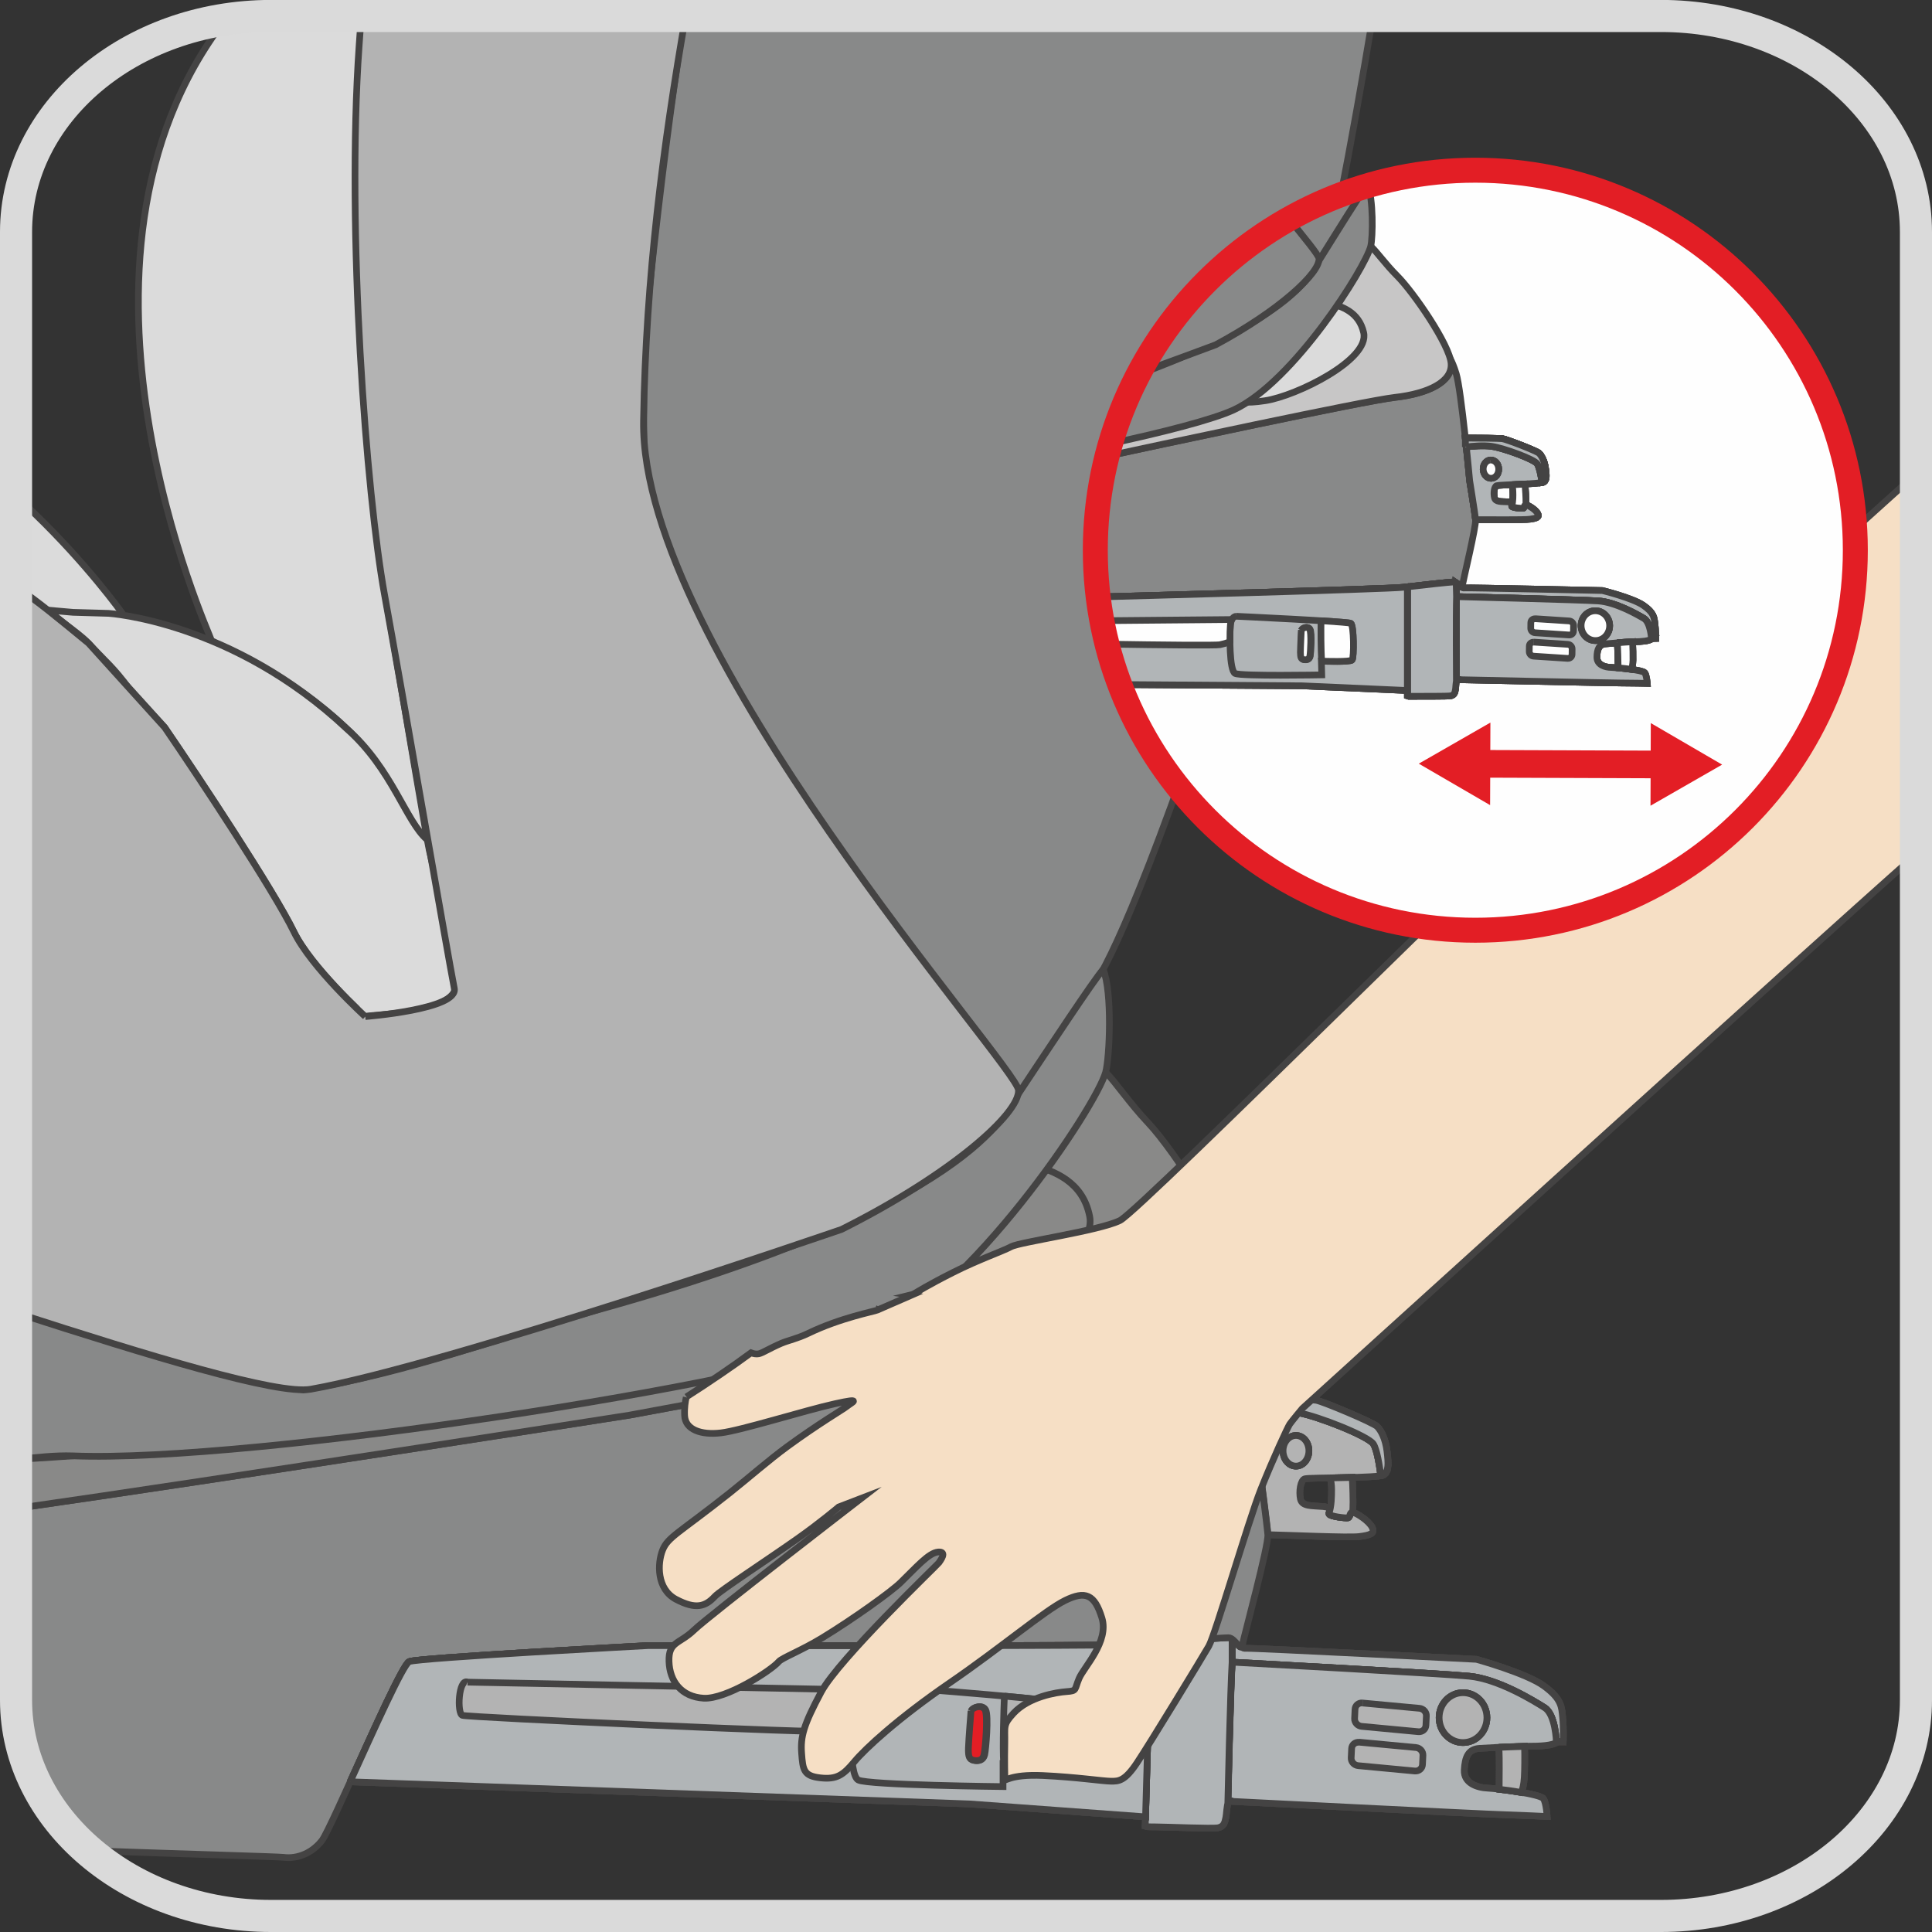 <?xml version="1.0" encoding="UTF-8"?>
<!DOCTYPE svg PUBLIC "-//W3C//DTD SVG 1.1//EN" "http://www.w3.org/Graphics/SVG/1.1/DTD/svg11.dtd">
<!-- Creator: CorelDRAW 2018 (64-Bit) -->
<svg xmlns="http://www.w3.org/2000/svg" xml:space="preserve" width="22mm" height="22mm" version="1.1" style="shape-rendering:geometricPrecision; text-rendering:geometricPrecision; image-rendering:optimizeQuality; fill-rule:evenodd; clip-rule:evenodd"
viewBox="0 0 260.05 260.05"
 xmlns:xlink="http://www.w3.org/1999/xlink">
 <rect x="0" y="0" width="260.05" height="260.05" fill="#333333" stroke="none"/>
 <defs>
  <style type="text/css">
   <![CDATA[
    .str2 {stroke:#E31E25;stroke-width:3.72;stroke-miterlimit:10}
    .str0 {stroke:#444343;stroke-width:0.9;stroke-miterlimit:10}
    .str1 {stroke:#E31E25;stroke-width:3.36;stroke-linecap:round;stroke-miterlimit:10}
    .str3 {stroke:#DADADA;stroke-width:4.32;stroke-linecap:round;stroke-miterlimit:10}
    .fil9 {fill:none}
    .fil1 {fill:none;fill-rule:nonzero}
    .fil8 {fill:#F6DFC5}
    .fil0 {fill:#FEFEFE;fill-rule:nonzero}
    .fil3 {fill:#B3B3B3;fill-rule:nonzero}
    .fil7 {fill:#898988;fill-rule:nonzero}
    .fil6 {fill:#E31E25;fill-rule:nonzero}
    .fil4 {fill:#DBDBDB;fill-rule:nonzero}
    .fil10 {fill:#C7C6C6;fill-rule:nonzero}
    .fil2 {fill:#B1B5B7;fill-rule:nonzero}
    .fil5 {fill:#888989;fill-rule:nonzero}
   ]]>
  </style>
 </defs>
 <g id="Слой_x0020_1">
  <path class="fil0" d="M167.12 221.64c0.13,0.19 0.27,0.25 0.62,0.23 0.72,-0.07 30.99,1.48 30.99,1.48 0,0 6.73,1.86 9.09,3.59 2.37,1.73 2.37,2.8 2.51,4.18 0.15,1.39 0.08,3.34 0.08,3.34l-0.95 0c0,0 -0.12,-3.66 -1.56,-4.57 -1.45,-0.91 -6.26,-3.87 -10.18,-4.25 -3.92,-0.38 -31.88,-1.89 -31.88,-1.89l0 -3.11c0.57,0.4 1.03,1.28 1.27,1z"/>
  <path class="fil1 str0" d="M167.12 221.64c0.13,0.19 0.27,0.25 0.62,0.23 0.72,-0.07 30.99,1.48 30.99,1.48 0,0 6.73,1.86 9.09,3.59 2.37,1.73 2.37,2.8 2.51,4.18 0.15,1.39 0.08,3.34 0.08,3.34l-0.95 0c0,0 -0.12,-3.66 -1.56,-4.57 -1.45,-0.91 -6.26,-3.87 -10.18,-4.25 -3.92,-0.38 -31.88,-1.89 -31.88,-1.89l0 -3.11c0.57,0.4 1.03,1.28 1.27,1"/>
  <path class="fil0" d="M167.12 221.64c0.13,0.19 0.27,0.25 0.62,0.23 0.72,-0.07 30.99,1.48 30.99,1.48 0,0 6.73,1.86 9.09,3.59 2.37,1.73 2.37,2.8 2.51,4.18 0.15,1.39 0.08,3.34 0.08,3.34l-0.95 0c0,0 -0.12,-3.66 -1.56,-4.57 -1.45,-0.91 -6.26,-3.87 -10.18,-4.25 -3.92,-0.38 -31.88,-1.89 -31.88,-1.89l0 -3.11c0.57,0.4 1.03,1.28 1.27,1z"/>
  <path class="fil1 str0" d="M167.12 221.64c0.13,0.19 0.27,0.25 0.62,0.23 0.72,-0.07 30.99,1.48 30.99,1.48 0,0 6.73,1.86 9.09,3.59 2.37,1.73 2.37,2.8 2.51,4.18 0.15,1.39 0.08,3.34 0.08,3.34l-0.95 0c0,0 -0.12,-3.66 -1.56,-4.57 -1.45,-0.91 -6.26,-3.87 -10.18,-4.25 -3.92,-0.38 -31.88,-1.89 -31.88,-1.89l0 -3.11c0.57,0.4 1.03,1.28 1.27,1"/>
  <path class="fil2" d="M167.12 221.64c0.13,0.19 0.27,0.25 0.62,0.23 0.72,-0.07 30.99,1.48 30.99,1.48 0,0 6.73,1.86 9.09,3.59 2.37,1.73 2.37,2.8 2.51,4.18 0.15,1.39 0.08,3.34 0.08,3.34l-0.95 0c0,0 -0.12,-3.66 -1.56,-4.57 -1.45,-0.91 -6.26,-3.87 -10.18,-4.25 -3.92,-0.38 -31.88,-1.89 -31.88,-1.89l0 -3.11c0.57,0.4 1.03,1.28 1.27,1z"/>
  <path class="fil1 str0" d="M167.12 221.64c0.13,0.19 0.27,0.25 0.62,0.23 0.72,-0.07 30.99,1.48 30.99,1.48 0,0 6.73,1.86 9.09,3.59 2.37,1.73 2.37,2.8 2.51,4.18 0.15,1.39 0.08,3.34 0.08,3.34l-0.95 0c0,0 -0.12,-3.66 -1.56,-4.57 -1.45,-0.91 -6.26,-3.87 -10.18,-4.25 -3.92,-0.38 -31.88,-1.89 -31.88,-1.89l0 -3.11c0.57,0.4 1.03,1.28 1.27,1"/>
  <path class="fil0" d="M165.86 223.75c-0.23,3.59 -0.57,18.69 -0.57,18.69 0,0 34.73,1.76 36.98,1.81 2.25,0.07 5.97,0.25 5.97,0.25 0,0 -0.09,-1.76 -0.49,-2.39 -0.4,-0.63 -6.02,-1.35 -7.49,-1.42 -1.47,-0.06 -3.25,-0.69 -3.17,-2.43 0.09,-1.73 0.52,-2.83 2.05,-2.93 1.53,-0.09 5.1,-0.29 6.63,-0.29 1.32,0 3.3,-0.04 3.85,-0.6l-0.13 0c0,0 -0.12,-3.65 -1.56,-4.57 -1.44,-0.91 -6.25,-3.88 -10.18,-4.25 -3.78,-0.36 -30.04,-1.79 -31.88,-1.89z"/>
  <path class="fil1 str0" d="M165.86 223.75c-0.23,3.59 -0.57,18.69 -0.57,18.69 0,0 34.73,1.76 36.98,1.81 2.25,0.07 5.97,0.25 5.97,0.25 0,0 -0.09,-1.76 -0.49,-2.39 -0.4,-0.63 -6.02,-1.35 -7.49,-1.42 -1.47,-0.06 -3.25,-0.69 -3.17,-2.43 0.09,-1.73 0.52,-2.83 2.05,-2.93 1.53,-0.09 5.1,-0.29 6.63,-0.29 1.32,0 3.3,-0.04 3.85,-0.6l-0.13 0c0,0 -0.12,-3.65 -1.56,-4.57 -1.44,-0.91 -6.25,-3.88 -10.18,-4.25 -3.78,-0.36 -30.04,-1.79 -31.88,-1.89"/>
  <path class="fil0" d="M165.86 223.75c-0.23,3.59 -0.57,18.69 -0.57,18.69 0,0 34.73,1.76 36.98,1.81 2.25,0.07 5.97,0.25 5.97,0.25 0,0 -0.09,-1.76 -0.49,-2.39 -0.4,-0.63 -6.02,-1.35 -7.49,-1.42 -1.47,-0.06 -3.25,-0.69 -3.17,-2.43 0.09,-1.73 0.52,-2.83 2.05,-2.93 1.53,-0.09 5.1,-0.29 6.63,-0.29 1.32,0 3.3,-0.04 3.85,-0.6l-0.13 0c0,0 -0.12,-3.65 -1.56,-4.57 -1.44,-0.91 -6.25,-3.88 -10.18,-4.25 -3.78,-0.36 -30.04,-1.79 -31.88,-1.89z"/>
  <path class="fil1 str0" d="M165.86 223.75c-0.23,3.59 -0.57,18.69 -0.57,18.69 0,0 34.73,1.76 36.98,1.81 2.25,0.07 5.97,0.25 5.97,0.25 0,0 -0.09,-1.76 -0.49,-2.39 -0.4,-0.63 -6.02,-1.35 -7.49,-1.42 -1.47,-0.06 -3.25,-0.69 -3.17,-2.43 0.09,-1.73 0.52,-2.83 2.05,-2.93 1.53,-0.09 5.1,-0.29 6.63,-0.29 1.32,0 3.3,-0.04 3.85,-0.6l-0.13 0c0,0 -0.12,-3.65 -1.56,-4.57 -1.44,-0.91 -6.25,-3.88 -10.18,-4.25 -3.78,-0.36 -30.04,-1.79 -31.88,-1.89"/>
  <path class="fil2" d="M165.86 223.75c-0.23,3.59 -0.57,18.69 -0.57,18.69 0,0 34.73,1.76 36.98,1.81 2.25,0.07 5.97,0.25 5.97,0.25 0,0 -0.09,-1.76 -0.49,-2.39 -0.4,-0.63 -6.02,-1.35 -7.49,-1.42 -1.47,-0.06 -3.25,-0.69 -3.17,-2.43 0.09,-1.73 0.52,-2.83 2.05,-2.93 1.53,-0.09 5.1,-0.29 6.63,-0.29 1.32,0 3.3,-0.04 3.85,-0.6l-0.13 0c0,0 -0.12,-3.65 -1.56,-4.57 -1.44,-0.91 -6.25,-3.88 -10.18,-4.25 -3.78,-0.36 -30.04,-1.79 -31.88,-1.89z"/>
  <path class="fil1 str0" d="M165.86 223.75c-0.23,3.59 -0.57,18.69 -0.57,18.69 0,0 34.73,1.76 36.98,1.81 2.25,0.07 5.97,0.25 5.97,0.25 0,0 -0.09,-1.76 -0.49,-2.39 -0.4,-0.63 -6.02,-1.35 -7.49,-1.42 -1.47,-0.06 -3.25,-0.69 -3.17,-2.43 0.09,-1.73 0.52,-2.83 2.05,-2.93 1.53,-0.09 5.1,-0.29 6.63,-0.29 1.32,0 3.3,-0.04 3.85,-0.6l-0.13 0c0,0 -0.12,-3.65 -1.56,-4.57 -1.44,-0.91 -6.25,-3.88 -10.18,-4.25 -3.78,-0.36 -30.04,-1.79 -31.88,-1.89"/>
  <path class="fil0" d="M196.92 227.84c1.78,0 3.22,1.5 3.22,3.36 0,1.85 -1.44,3.35 -3.22,3.35 -1.77,0 -3.21,-1.5 -3.21,-3.35 0,-1.85 1.44,-3.36 3.21,-3.36z"/>
  <path class="fil1 str0" d="M196.92 227.84c1.78,0 3.22,1.5 3.22,3.36 0,1.85 -1.44,3.35 -3.22,3.35 -1.77,0 -3.21,-1.5 -3.21,-3.35 0,-1.85 1.44,-3.36 3.21,-3.36"/>
  <path class="fil0" d="M196.92 227.84c1.78,0 3.22,1.5 3.22,3.36 0,1.85 -1.44,3.35 -3.22,3.35 -1.77,0 -3.21,-1.5 -3.21,-3.35 0,-1.85 1.44,-3.36 3.21,-3.36z"/>
  <path class="fil1 str0" d="M196.92 227.84c1.78,0 3.22,1.5 3.22,3.36 0,1.85 -1.44,3.35 -3.22,3.35 -1.77,0 -3.21,-1.5 -3.21,-3.35 0,-1.85 1.44,-3.36 3.21,-3.36"/>
  <path class="fil3" d="M196.92 227.84c1.78,0 3.22,1.5 3.22,3.36 0,1.85 -1.44,3.35 -3.22,3.35 -1.77,0 -3.21,-1.5 -3.21,-3.35 0,-1.85 1.44,-3.36 3.21,-3.36z"/>
  <path class="fil1 str0" d="M196.92 227.84c1.78,0 3.22,1.5 3.22,3.36 0,1.85 -1.44,3.35 -3.22,3.35 -1.77,0 -3.21,-1.5 -3.21,-3.35 0,-1.85 1.44,-3.36 3.21,-3.36"/>
  <path class="fil0" d="M201.74 235.2c0.08,0.76 0.07,2.04 0.07,2.83 0,1.12 -0.03,2.62 0,2.81 0.88,0.1 1.95,0.25 2.94,0.42 0.18,-0.33 0.36,-1.02 0.42,-2.04 0.06,-0.98 0.07,-2.88 0.04,-4.15 -0.93,0.02 -2.24,0.08 -3.47,0.13z"/>
  <path class="fil1 str0" d="M201.74 235.2c0.08,0.76 0.07,2.04 0.07,2.83 0,1.12 -0.03,2.62 0,2.81 0.88,0.1 1.95,0.25 2.94,0.42 0.18,-0.33 0.36,-1.02 0.42,-2.04 0.06,-0.98 0.07,-2.88 0.04,-4.15 -0.93,0.02 -2.24,0.08 -3.47,0.13"/>
  <path class="fil0" d="M201.74 235.2c0.08,0.76 0.07,2.04 0.07,2.83 0,1.12 -0.03,2.62 0,2.81 0.88,0.1 1.95,0.25 2.94,0.42 0.18,-0.33 0.36,-1.02 0.42,-2.04 0.06,-0.98 0.07,-2.88 0.04,-4.15 -0.93,0.02 -2.24,0.08 -3.47,0.13z"/>
  <path class="fil1 str0" d="M201.74 235.2c0.08,0.76 0.07,2.04 0.07,2.83 0,1.12 -0.03,2.62 0,2.81 0.88,0.1 1.95,0.25 2.94,0.42 0.18,-0.33 0.36,-1.02 0.42,-2.04 0.06,-0.98 0.07,-2.88 0.04,-4.15 -0.93,0.02 -2.24,0.08 -3.47,0.13"/>
  <path class="fil3" d="M201.74 235.2c0.08,0.76 0.07,2.04 0.07,2.83 0,1.12 -0.03,2.62 0,2.81 0.88,0.1 1.95,0.25 2.94,0.42 0.18,-0.33 0.36,-1.02 0.42,-2.04 0.06,-0.98 0.07,-2.88 0.04,-4.15 -0.93,0.02 -2.24,0.08 -3.47,0.13z"/>
  <path class="fil1 str0" d="M201.74 235.2c0.08,0.76 0.07,2.04 0.07,2.83 0,1.12 -0.03,2.62 0,2.81 0.88,0.1 1.95,0.25 2.94,0.42 0.18,-0.33 0.36,-1.02 0.42,-2.04 0.06,-0.98 0.07,-2.88 0.04,-4.15 -0.93,0.02 -2.24,0.08 -3.47,0.13"/>
  <path class="fil3" d="M183.42 229.23l7.64 0.71c0.54,0.05 0.96,0.52 0.93,1.04l-0.06 1.26c-0.03,0.52 -0.48,0.9 -1.02,0.85l-7.64 -0.72c-0.53,-0.05 -0.96,-0.52 -0.94,-1.04l0.06 -1.26c0.02,-0.52 0.48,-0.9 1.02,-0.85z"/>
  <path class="fil1 str0" d="M183.42 229.23l7.64 0.71c0.54,0.05 0.96,0.52 0.93,1.04l-0.06 1.26c-0.03,0.52 -0.48,0.9 -1.02,0.85l-7.64 -0.72c-0.53,-0.05 -0.96,-0.52 -0.94,-1.04l0.06 -1.26c0.02,-0.52 0.48,-0.9 1.02,-0.85"/>
  <path class="fil3" d="M182.95 234.5l7.64 0.72c0.54,0.05 0.96,0.52 0.94,1.04l-0.06 1.26c-0.03,0.52 -0.48,0.9 -1.02,0.86l-7.64 -0.72c-0.54,-0.05 -0.96,-0.52 -0.94,-1.04l0.06 -1.26c0.02,-0.52 0.48,-0.9 1.02,-0.85z"/>
  <path class="fil1 str0" d="M182.95 234.5l7.64 0.72c0.54,0.05 0.96,0.52 0.94,1.04l-0.06 1.26c-0.03,0.52 -0.48,0.9 -1.02,0.86l-7.64 -0.72c-0.54,-0.05 -0.96,-0.52 -0.94,-1.04l0.06 -1.26c0.02,-0.52 0.48,-0.9 1.02,-0.85"/>
  <path class="fil0" d="M154.86 221.23l-0.71 24.62c0,0 0.11,0.05 1.46,0.05 1.35,0 7.6,0.28 8.35,0.12 0.75,-0.16 0.9,-0.66 1.04,-1.39 0.1,-0.48 0.1,-1.48 0.35,-2.19l-0.08 -0c0,0 0.34,-15.1 0.57,-18.69l0 -3.12c0.12,0.09 0.24,0.2 0.35,0.32 -0.26,-0.27 -0.56,-0.51 -0.87,-0.51 -0.84,0 -7.04,0.48 -10.48,0.8z"/>
  <path class="fil1 str0" d="M154.86 221.23l-0.71 24.62c0,0 0.11,0.05 1.46,0.05 1.35,0 7.6,0.28 8.35,0.12 0.75,-0.16 0.9,-0.66 1.04,-1.39 0.1,-0.48 0.1,-1.48 0.35,-2.19l-0.08 -0c0,0 0.34,-15.1 0.57,-18.69l0 -3.12c0.12,0.09 0.24,0.2 0.35,0.32 -0.26,-0.27 -0.56,-0.51 -0.87,-0.51 -0.84,0 -7.04,0.48 -10.48,0.8"/>
  <path class="fil0" d="M154.86 221.23l-0.71 24.62c0,0 0.11,0.05 1.46,0.05 1.35,0 7.6,0.28 8.35,0.12 0.75,-0.16 0.9,-0.66 1.04,-1.39 0.1,-0.48 0.1,-1.48 0.35,-2.19l-0.08 -0c0,0 0.34,-15.1 0.57,-18.69l0 -3.12c0.12,0.09 0.24,0.2 0.35,0.32 -0.26,-0.27 -0.56,-0.51 -0.87,-0.51 -0.84,0 -7.04,0.48 -10.48,0.8z"/>
  <path class="fil1 str0" d="M154.86 221.23l-0.71 24.62c0,0 0.11,0.05 1.46,0.05 1.35,0 7.6,0.28 8.35,0.12 0.75,-0.16 0.9,-0.66 1.04,-1.39 0.1,-0.48 0.1,-1.48 0.35,-2.19l-0.08 -0c0,0 0.34,-15.1 0.57,-18.69l0 -3.12c0.12,0.09 0.24,0.2 0.35,0.32 -0.26,-0.27 -0.56,-0.51 -0.87,-0.51 -0.84,0 -7.04,0.48 -10.48,0.8"/>
  <path class="fil2" d="M154.86 221.23l-0.71 24.62c0,0 0.11,0.05 1.46,0.05 1.35,0 7.6,0.28 8.35,0.12 0.75,-0.16 0.9,-0.66 1.04,-1.39 0.1,-0.48 0.1,-1.48 0.35,-2.19l-0.08 -0c0,0 0.34,-15.1 0.57,-18.69l0 -3.12c0.12,0.09 0.24,0.2 0.35,0.32 -0.26,-0.27 -0.56,-0.51 -0.87,-0.51 -0.84,0 -7.04,0.48 -10.48,0.8z"/>
  <path class="fil1 str0" d="M154.86 221.23l-0.71 24.62c0,0 0.11,0.05 1.46,0.05 1.35,0 7.6,0.28 8.35,0.12 0.75,-0.16 0.9,-0.66 1.04,-1.39 0.1,-0.48 0.1,-1.48 0.35,-2.19l-0.08 -0c0,0 0.34,-15.1 0.57,-18.69l0 -3.12c0.12,0.09 0.24,0.2 0.35,0.32 -0.26,-0.27 -0.56,-0.51 -0.87,-0.51 -0.84,0 -7.04,0.48 -10.48,0.8"/>
  <path class="fil0" d="M168.87 188.12c2.74,0.1 7.68,0.29 8.3,0.38 0.87,0.13 7.69,2.99 8.21,3.53 0.52,0.53 1.13,1.67 1.33,3.34 0.2,1.67 0.23,2.68 -0.43,3.14 -0.66,0.48 -10.09,0.35 -10.66,0.54 -0.58,0.19 -0.8,1.71 -0.58,2.73 0.23,1 1.5,0.88 3,1 1.5,0.13 0.75,0.7 0.87,1.01 0.12,0.32 2.19,0.57 2.54,0.51 0.35,-0.07 0.18,-0.83 0.67,-0.73 0.48,0.1 2.1,1.11 2.56,1.99 0.46,0.88 -0.29,1.07 -1.73,1.26 -1.36,0.18 -9.78,-0.2 -12.28,-0.25l0 -0c-0.11,-1.46 -1.1,-8.83 -1.1,-8.83 0,0 -0.28,-4.47 -0.68,-9.62z"/>
  <path class="fil1 str0" d="M168.87 188.12c2.74,0.1 7.68,0.29 8.3,0.38 0.87,0.13 7.69,2.99 8.21,3.53 0.52,0.53 1.13,1.67 1.33,3.34 0.2,1.67 0.23,2.68 -0.43,3.14 -0.66,0.48 -10.09,0.35 -10.66,0.54 -0.58,0.19 -0.8,1.71 -0.58,2.73 0.23,1 1.5,0.88 3,1 1.5,0.13 0.75,0.7 0.87,1.01 0.12,0.32 2.19,0.57 2.54,0.51 0.35,-0.07 0.18,-0.83 0.67,-0.73 0.48,0.1 2.1,1.11 2.56,1.99 0.46,0.88 -0.29,1.07 -1.73,1.26 -1.36,0.18 -9.78,-0.2 -12.28,-0.25l0 -0c-0.11,-1.46 -1.1,-8.83 -1.1,-8.83 0,0 -0.28,-4.47 -0.68,-9.62"/>
  <path class="fil0" d="M168.87 188.12c2.74,0.1 7.68,0.29 8.3,0.38 0.87,0.13 7.69,2.99 8.21,3.53 0.52,0.53 1.13,1.67 1.33,3.34 0.2,1.67 0.23,2.68 -0.43,3.14 -0.66,0.48 -10.09,0.35 -10.66,0.54 -0.58,0.19 -0.8,1.71 -0.58,2.73 0.23,1 1.5,0.88 3,1 1.5,0.13 0.75,0.7 0.87,1.01 0.12,0.32 2.19,0.57 2.54,0.51 0.35,-0.07 0.18,-0.83 0.67,-0.73 0.48,0.1 2.1,1.11 2.56,1.99 0.46,0.88 -0.29,1.07 -1.73,1.26 -1.36,0.18 -9.78,-0.2 -12.28,-0.25l0 -0c-0.11,-1.46 -1.1,-8.83 -1.1,-8.83 0,0 -0.28,-4.47 -0.68,-9.62z"/>
  <path class="fil1 str0" d="M168.87 188.12c2.74,0.1 7.68,0.29 8.3,0.38 0.87,0.13 7.69,2.99 8.21,3.53 0.52,0.53 1.13,1.67 1.33,3.34 0.2,1.67 0.23,2.68 -0.43,3.14 -0.66,0.48 -10.09,0.35 -10.66,0.54 -0.58,0.19 -0.8,1.71 -0.58,2.73 0.23,1 1.5,0.88 3,1 1.5,0.13 0.75,0.7 0.87,1.01 0.12,0.32 2.19,0.57 2.54,0.51 0.35,-0.07 0.18,-0.83 0.67,-0.73 0.48,0.1 2.1,1.11 2.56,1.99 0.46,0.88 -0.29,1.07 -1.73,1.26 -1.36,0.18 -9.78,-0.2 -12.28,-0.25l0 -0c-0.11,-1.46 -1.1,-8.83 -1.1,-8.83 0,0 -0.28,-4.47 -0.68,-9.62"/>
  <path class="fil3" d="M168.87 188.12c2.74,0.1 7.68,0.29 8.3,0.38 0.87,0.13 7.69,2.99 8.21,3.53 0.52,0.53 1.13,1.67 1.33,3.34 0.2,1.67 0.23,2.68 -0.43,3.14 -0.66,0.48 -10.09,0.35 -10.66,0.54 -0.58,0.19 -0.8,1.71 -0.58,2.73 0.23,1 1.5,0.88 3,1 1.5,0.13 0.75,0.7 0.87,1.01 0.12,0.32 2.19,0.57 2.54,0.51 0.35,-0.07 0.18,-0.83 0.67,-0.73 0.48,0.1 2.1,1.11 2.56,1.99 0.46,0.88 -0.29,1.07 -1.73,1.26 -1.36,0.18 -9.78,-0.2 -12.28,-0.25l0 -0c-0.11,-1.46 -1.1,-8.83 -1.1,-8.83 0,0 -0.28,-4.47 -0.68,-9.62z"/>
  <path class="fil1 str0" d="M168.87 188.12c2.74,0.1 7.68,0.29 8.3,0.38 0.87,0.13 7.69,2.99 8.21,3.53 0.52,0.53 1.13,1.67 1.33,3.34 0.2,1.67 0.23,2.68 -0.43,3.14 -0.66,0.48 -10.09,0.35 -10.66,0.54 -0.58,0.19 -0.8,1.71 -0.58,2.73 0.23,1 1.5,0.88 3,1 1.5,0.13 0.75,0.7 0.87,1.01 0.12,0.32 2.19,0.57 2.54,0.51 0.35,-0.07 0.18,-0.83 0.67,-0.73 0.48,0.1 2.1,1.11 2.56,1.99 0.46,0.88 -0.29,1.07 -1.73,1.26 -1.36,0.18 -9.78,-0.2 -12.28,-0.25l0 -0c-0.11,-1.46 -1.1,-8.83 -1.1,-8.83 0,0 -0.28,-4.47 -0.68,-9.62"/>
  <path class="fil0" d="M169.02 190.13c1.28,-0.13 3.83,-0.31 5.75,0.03 2.68,0.48 9.39,3.15 10.08,4.19 0.5,0.75 0.85,3.06 1.01,4.27 0.2,-0.03 0.34,-0.07 0.4,-0.12 0.66,-0.47 0.63,-1.48 0.43,-3.15 -0.2,-1.67 -0.8,-2.81 -1.33,-3.34 -0.52,-0.53 -7.34,-3.4 -8.21,-3.53 -0.62,-0.09 -5.56,-0.28 -8.3,-0.38l0.01 0.14 0 0.07 0.02 0.12 0 0.06 0 0.12 0 0.06 0.01 0.06 0 0.06 0 0.04 0 0.02 0 0.06 0 0.06 0 0.06 0 0.05 0 0.01 0 0.06 0 0.06 0 0.05 0 0.05 0 0.01 0 0.06 0 0.06 0 0.06 0 0.04 0 0.02 0 0.05 0 0.06 0 0.05 0.01 0.05 0 0.01 0 0.06 0 0.06 0 0.06 0 0.05 0 0.01 0 0.05 0 0.06z"/>
  <path class="fil1 str0" d="M169.02 190.13c1.28,-0.13 3.83,-0.31 5.75,0.03 2.68,0.48 9.39,3.15 10.08,4.19 0.5,0.75 0.85,3.06 1.01,4.27 0.2,-0.03 0.34,-0.07 0.4,-0.12 0.66,-0.47 0.63,-1.48 0.43,-3.15 -0.2,-1.67 -0.8,-2.81 -1.33,-3.34 -0.52,-0.53 -7.34,-3.4 -8.21,-3.53 -0.62,-0.09 -5.56,-0.28 -8.3,-0.38l0.01 0.14 0 0.07 0.02 0.12 0 0.06 0 0.12 0 0.06 0.01 0.06 0 0.06 0 0.04 0 0.02 0 0.06 0 0.06 0 0.06 0 0.05 0 0.01 0 0.06 0 0.06 0 0.05 0 0.05 0 0.01 0 0.06 0 0.06 0 0.06 0 0.04 0 0.02 0 0.05 0 0.06 0 0.05 0.01 0.05 0 0.01 0 0.06 0 0.06 0 0.06 0 0.05 0 0.01 0 0.05 0 0.06"/>
  <path class="fil0" d="M169.02 190.13c1.28,-0.13 3.83,-0.31 5.75,0.03 2.68,0.48 9.39,3.15 10.08,4.19 0.5,0.75 0.85,3.06 1.01,4.27 0.2,-0.03 0.34,-0.07 0.4,-0.12 0.66,-0.47 0.63,-1.48 0.43,-3.15 -0.2,-1.67 -0.8,-2.81 -1.33,-3.34 -0.52,-0.53 -7.34,-3.4 -8.21,-3.53 -0.62,-0.09 -5.56,-0.28 -8.3,-0.38l0.01 0.14 0 0.07 0.02 0.12 0 0.06 0 0.12 0 0.06 0.01 0.06 0 0.06 0 0.04 0 0.02 0 0.06 0 0.06 0 0.06 0 0.05 0 0.01 0 0.06 0 0.06 0 0.05 0 0.05 0 0.01 0 0.06 0 0.06 0 0.06 0 0.04 0 0.02 0 0.05 0 0.06 0 0.05 0.01 0.05 0 0.01 0 0.06 0 0.06 0 0.06 0 0.05 0 0.01 0 0.05 0 0.06z"/>
  <path class="fil1 str0" d="M169.02 190.13c1.28,-0.13 3.83,-0.31 5.75,0.03 2.68,0.48 9.39,3.15 10.08,4.19 0.5,0.75 0.85,3.06 1.01,4.27 0.2,-0.03 0.34,-0.07 0.4,-0.12 0.66,-0.47 0.63,-1.48 0.43,-3.15 -0.2,-1.67 -0.8,-2.81 -1.33,-3.34 -0.52,-0.53 -7.34,-3.4 -8.21,-3.53 -0.62,-0.09 -5.56,-0.28 -8.3,-0.38l0.01 0.14 0 0.07 0.02 0.12 0 0.06 0 0.12 0 0.06 0.01 0.06 0 0.06 0 0.04 0 0.02 0 0.06 0 0.06 0 0.06 0 0.05 0 0.01 0 0.06 0 0.06 0 0.05 0 0.05 0 0.01 0 0.06 0 0.06 0 0.06 0 0.04 0 0.02 0 0.05 0 0.06 0 0.05 0.01 0.05 0 0.01 0 0.06 0 0.06 0 0.06 0 0.05 0 0.01 0 0.05 0 0.06"/>
  <path class="fil2" d="M169.02 190.13c1.28,-0.13 3.83,-0.31 5.75,0.03 2.68,0.48 9.39,3.15 10.08,4.19 0.5,0.75 0.85,3.06 1.01,4.27 0.2,-0.03 0.34,-0.07 0.4,-0.12 0.66,-0.47 0.63,-1.48 0.43,-3.15 -0.2,-1.67 -0.8,-2.81 -1.33,-3.34 -0.52,-0.53 -7.34,-3.4 -8.21,-3.53 -0.62,-0.09 -5.56,-0.28 -8.3,-0.38l0.01 0.14 0 0.07 0.02 0.12 0 0.06 0 0.12 0 0.06 0.01 0.06 0 0.06 0 0.04 0 0.02 0 0.06 0 0.06 0 0.06 0 0.05 0 0.01 0 0.06 0 0.06 0 0.05 0 0.05 0 0.01 0 0.06 0 0.06 0 0.06 0 0.04 0 0.02 0 0.05 0 0.06 0 0.05 0.01 0.05 0 0.01 0 0.06 0 0.06 0 0.06 0 0.05 0 0.01 0 0.05 0 0.06z"/>
  <path class="fil1 str0" d="M169.02 190.13c1.28,-0.13 3.83,-0.31 5.75,0.03 2.68,0.48 9.39,3.15 10.08,4.19 0.5,0.75 0.85,3.06 1.01,4.27 0.2,-0.03 0.34,-0.07 0.4,-0.12 0.66,-0.47 0.63,-1.48 0.43,-3.15 -0.2,-1.67 -0.8,-2.81 -1.33,-3.34 -0.52,-0.53 -7.34,-3.4 -8.21,-3.53 -0.62,-0.09 -5.56,-0.28 -8.3,-0.38l0.01 0.14 0 0.07 0.02 0.12 0 0.06 0 0.12 0 0.06 0.01 0.06 0 0.06 0 0.04 0 0.02 0 0.06 0 0.06 0 0.06 0 0.05 0 0.01 0 0.06 0 0.06 0 0.05 0 0.05 0 0.01 0 0.06 0 0.06 0 0.06 0 0.04 0 0.02 0 0.05 0 0.06 0 0.05 0.01 0.05 0 0.01 0 0.06 0 0.06 0 0.06 0 0.05 0 0.01 0 0.05 0 0.06"/>
  <path class="fil0" d="M174.44 193.22c0.97,0 1.74,0.92 1.74,2.06 0,1.14 -0.78,2.06 -1.74,2.06 -0.96,0 -1.74,-0.92 -1.74,-2.06 0,-1.14 0.78,-2.06 1.74,-2.06z"/>
  <path class="fil1 str0" d="M174.44 193.22c0.97,0 1.74,0.92 1.74,2.06 0,1.14 -0.78,2.06 -1.74,2.06 -0.96,0 -1.74,-0.92 -1.74,-2.06 0,-1.14 0.78,-2.06 1.74,-2.06"/>
  <path class="fil0" d="M174.44 193.22c0.97,0 1.74,0.92 1.74,2.06 0,1.14 -0.78,2.06 -1.74,2.06 -0.96,0 -1.74,-0.92 -1.74,-2.06 0,-1.14 0.78,-2.06 1.74,-2.06z"/>
  <path class="fil1 str0" d="M174.44 193.22c0.97,0 1.74,0.92 1.74,2.06 0,1.14 -0.78,2.06 -1.74,2.06 -0.96,0 -1.74,-0.92 -1.74,-2.06 0,-1.14 0.78,-2.06 1.74,-2.06"/>
  <path class="fil3" d="M174.44 193.22c0.97,0 1.74,0.92 1.74,2.06 0,1.14 -0.78,2.06 -1.74,2.06 -0.96,0 -1.74,-0.92 -1.74,-2.06 0,-1.14 0.78,-2.06 1.74,-2.06z"/>
  <path class="fil1 str0" d="M174.44 193.22c0.97,0 1.74,0.92 1.74,2.06 0,1.14 -0.78,2.06 -1.74,2.06 -0.96,0 -1.74,-0.92 -1.74,-2.06 0,-1.14 0.78,-2.06 1.74,-2.06"/>
  <path class="fil0" d="M179.03 198.92c0.12,0.39 0.21,0.9 0.21,1.58 0,0.92 -0.02,2.27 -0.36,3.19 0,0.04 0,0.07 0.01,0.1 0.12,0.32 2.19,0.57 2.54,0.51 0.34,-0.07 0.18,-0.8 0.65,-0.73 -0,-0.18 0,-0.38 0.02,-0.61 0.05,-0.75 -0.02,-3 -0.09,-4.09 -0.99,0.02 -2.03,0.04 -2.98,0.06z"/>
  <path class="fil1 str0" d="M179.03 198.92c0.12,0.39 0.21,0.9 0.21,1.58 0,0.92 -0.02,2.27 -0.36,3.19 0,0.04 0,0.07 0.01,0.1 0.12,0.32 2.19,0.57 2.54,0.51 0.34,-0.07 0.18,-0.8 0.65,-0.73 -0,-0.18 0,-0.38 0.02,-0.61 0.05,-0.75 -0.02,-3 -0.09,-4.09 -0.99,0.02 -2.03,0.04 -2.98,0.06"/>
  <path class="fil0" d="M179.03 198.92c0.12,0.39 0.21,0.9 0.21,1.58 0,0.92 -0.02,2.27 -0.36,3.19 0,0.04 0,0.07 0.01,0.1 0.12,0.32 2.19,0.57 2.54,0.51 0.34,-0.07 0.18,-0.8 0.65,-0.73 -0,-0.18 0,-0.38 0.02,-0.61 0.05,-0.75 -0.02,-3 -0.09,-4.09 -0.99,0.02 -2.03,0.04 -2.98,0.06z"/>
  <path class="fil1 str0" d="M179.03 198.92c0.12,0.39 0.21,0.9 0.21,1.58 0,0.92 -0.02,2.27 -0.36,3.19 0,0.04 0,0.07 0.01,0.1 0.12,0.32 2.19,0.57 2.54,0.51 0.34,-0.07 0.18,-0.8 0.65,-0.73 -0,-0.18 0,-0.38 0.02,-0.61 0.05,-0.75 -0.02,-3 -0.09,-4.09 -0.99,0.02 -2.03,0.04 -2.98,0.06"/>
  <path class="fil3" d="M179.03 198.92c0.12,0.39 0.21,0.9 0.21,1.58 0,0.92 -0.02,2.27 -0.36,3.19 0,0.04 0,0.07 0.01,0.1 0.12,0.32 2.19,0.57 2.54,0.51 0.34,-0.07 0.18,-0.8 0.65,-0.73 -0,-0.18 0,-0.38 0.02,-0.61 0.05,-0.75 -0.02,-3 -0.09,-4.09 -0.99,0.02 -2.03,0.04 -2.98,0.06z"/>
  <path class="fil1 str0" d="M179.03 198.92c0.12,0.39 0.21,0.9 0.21,1.58 0,0.92 -0.02,2.27 -0.36,3.19 0,0.04 0,0.07 0.01,0.1 0.12,0.32 2.19,0.57 2.54,0.51 0.34,-0.07 0.18,-0.8 0.65,-0.73 -0,-0.18 0,-0.38 0.02,-0.61 0.05,-0.75 -0.02,-3 -0.09,-4.09 -0.99,0.02 -2.03,0.04 -2.98,0.06"/>
  <path class="fil4" d="M30.34 2.62c-25.12,32.45 -2.04,82.88 -1.91,83.5 0.15,0.73 10.24,4.07 18.8,12.5 5.66,5.83 7.4,11.98 10.27,14.42 -2.06,-11.79 -4.26,-25.27 -5.6,-32.59 -1.72,-9.43 -2.35,-50.85 -2.24,-78.3l-13.16 0c-2.1,0 -4.15,0.16 -6.15,0.47z"/>
  <path class="fil1 str0" d="M30.34 2.62c-25.12,32.45 -2.04,82.88 -1.91,83.5 0.15,0.73 10.24,4.07 18.8,12.5 5.66,5.83 7.4,11.98 10.27,14.42 -2.06,-11.79 -4.26,-25.27 -5.6,-32.59 -1.72,-9.43 -2.35,-50.85 -2.24,-78.3"/>
  <path class="fil5" d="M184.8 2.15c-2.9,17.34 -6.08,34.34 -8.68,43.2 -6.61,22.48 -10.12,40.37 -18.54,63.28 -8.41,22.91 -10.67,24.4 -12.86,27.84 -20.05,31.57 -17.03,6.91 -22.57,4.87 -4.87,-1.79 -22.73,-9.71 -26.93,-13.99 -3.9,-18.58 -11.1,-58 -7.69,-89.62 1.37,-12.67 2.87,-24.51 4.61,-35.58l92.66 0z"/>
  <path class="fil1 str0" d="M184.8 2.15c-2.9,17.34 -6.08,34.34 -8.68,43.2 -6.61,22.48 -10.12,40.37 -18.54,63.28 -8.41,22.91 -10.67,24.4 -12.86,27.84 -20.05,31.57 -17.03,6.91 -22.57,4.87 -4.87,-1.79 -22.73,-9.71 -26.93,-13.99 -3.9,-18.58 -11.1,-58 -7.69,-89.62 1.37,-12.67 2.87,-24.51 4.61,-35.58"/>
  <path class="fil4" d="M16.51 82.62c-1.76,-2.45 -7.12,-9.31 -14.35,-15.82l0 16.39c5.17,0.23 10.95,0.67 12.28,0.89 0.08,-0.99 1.91,-0.39 2.07,-1.45z"/>
  <path class="fil1 str0" d="M16.51 82.62c-1.76,-2.45 -7.12,-9.31 -14.35,-15.82m0 16.39c5.17,0.23 10.95,0.67 12.28,0.89 0.08,-0.99 1.91,-0.39 2.07,-1.45"/>
  <path class="fil5" d="M165.96 170.07c0.37,0.71 0.83,1.81 1.28,3.52 1.04,3.85 2.31,24.15 2.31,24.15 0,0 0.98,7.37 1.1,8.83 0.12,1.45 -3.17,13.55 -3.4,14.75 -0.23,1.2 -0.98,-0.88 -1.9,-0.88 -0.93,0 -8.24,0.56 -11.36,0.88 -3.11,0.32 -66.72,0.19 -66.72,0.19 0,0 -30.9,1.63 -32.17,2.14 -1.27,0.5 -10.49,22.44 -11.76,24.08 -1.27,1.64 -3.23,2.52 -5.19,2.27 -0.68,-0.09 -11.61,-0.39 -26.25,-0.9 -6.02,-5.24 -9.74,-12.39 -9.74,-20.27l0 -25.79c27.58,-3.94 82.58,-12.56 82.58,-12.56 0,0 60.89,-11.35 68.51,-11.98 7.61,-0.63 13.14,-3.15 12.92,-7.31 -0.02,-0.33 -0.09,-0.7 -0.19,-1.12z"/>
  <path class="fil1 str0" d="M165.96 170.07c0.37,0.71 0.83,1.81 1.28,3.52 1.04,3.85 2.31,24.15 2.31,24.15 0,0 0.98,7.37 1.1,8.83 0.12,1.45 -3.17,13.55 -3.4,14.75 -0.23,1.2 -0.98,-0.88 -1.9,-0.88 -0.93,0 -8.24,0.56 -11.36,0.88 -3.11,0.32 -66.72,0.19 -66.72,0.19 0,0 -30.9,1.63 -32.17,2.14 -1.27,0.5 -10.49,22.44 -11.76,24.08 -1.27,1.64 -3.23,2.52 -5.19,2.27 -0.68,-0.09 -11.61,-0.39 -26.25,-0.9m-9.74 -46.06c27.58,-3.94 82.58,-12.56 82.58,-12.56 0,0 60.89,-11.35 68.51,-11.98 7.61,-0.63 13.14,-3.15 12.92,-7.31 -0.02,-0.33 -0.09,-0.7 -0.19,-1.12"/>
  <path class="fil0" d="M47.13 239.83l83.38 2.98 23.68 1.74 0.67 -23.33c1.26,-0.12 -0.62,0.06 -0.88,0.09 -3.11,0.32 -66.72,0.19 -66.72,0.19 0,0 -30.9,1.64 -32.17,2.15 -0.81,0.32 -4.81,9.26 -7.96,16.18z"/>
  <path class="fil1 str0" d="M47.13 239.83l83.38 2.98 23.68 1.74 0.67 -23.33c1.26,-0.12 -0.62,0.06 -0.88,0.09 -3.11,0.32 -66.72,0.19 -66.72,0.19 0,0 -30.9,1.64 -32.17,2.15 -0.81,0.32 -4.81,9.26 -7.96,16.18"/>
  <path class="fil0" d="M47.13 239.83l83.38 2.98 23.68 1.74 0.67 -23.33c1.26,-0.12 -0.62,0.06 -0.88,0.09 -3.11,0.32 -66.72,0.19 -66.72,0.19 0,0 -30.9,1.64 -32.17,2.15 -0.81,0.32 -4.81,9.26 -7.96,16.18z"/>
  <path class="fil1 str0" d="M47.13 239.83l83.38 2.98 23.68 1.74 0.67 -23.33c1.26,-0.12 -0.62,0.06 -0.88,0.09 -3.11,0.32 -66.72,0.19 -66.72,0.19 0,0 -30.9,1.64 -32.17,2.15 -0.81,0.32 -4.81,9.26 -7.96,16.18"/>
  <path class="fil2" d="M47.13 239.83l83.38 2.98 23.68 1.74 0.67 -23.33c1.26,-0.12 -0.62,0.06 -0.88,0.09 -3.11,0.32 -66.72,0.19 -66.72,0.19 0,0 -30.9,1.64 -32.17,2.15 -0.81,0.32 -4.81,9.26 -7.96,16.18z"/>
  <path class="fil1 str0" d="M47.13 239.83l83.38 2.98 23.68 1.74 0.67 -23.33c1.26,-0.12 -0.62,0.06 -0.88,0.09 -3.11,0.32 -66.72,0.19 -66.72,0.19 0,0 -30.9,1.64 -32.17,2.15 -0.81,0.32 -4.81,9.26 -7.96,16.18"/>
  <path class="fil2" d="M116.1 226.74c0,0 25.08,1.89 25.78,2.33 0.69,0.45 0.51,7.76 0.05,8.26 -0.46,0.5 -6.92,0.06 -6.92,0.06l0 3.09c0,0 -18.16,-0.19 -19.49,-0.89 -1.33,-0.69 -0.98,-8.95 -0.75,-10.9 0.23,-1.96 1.33,-1.96 1.33,-1.96z"/>
  <path class="fil1 str0" d="M116.1 226.74c0,0 25.08,1.89 25.78,2.33 0.69,0.45 0.51,7.76 0.05,8.26 -0.46,0.5 -6.92,0.06 -6.92,0.06l0 3.09c0,0 -18.16,-0.19 -19.49,-0.89 -1.33,-0.69 -0.98,-8.95 -0.75,-10.9 0.23,-1.96 1.33,-1.96 1.33,-1.96"/>
  <path class="fil3" d="M135.19 228.3c-0.07,1.75 -0.25,6.77 -0.1,9.1 0.73,0.05 6.4,0.4 6.84,-0.07 0.46,-0.5 0.63,-7.82 -0.05,-8.26 -0.23,-0.14 -3.02,-0.43 -6.69,-0.77z"/>
  <path class="fil1 str0" d="M135.19 228.3c-0.07,1.75 -0.25,6.77 -0.1,9.1 0.73,0.05 6.4,0.4 6.84,-0.07 0.46,-0.5 0.63,-7.82 -0.05,-8.26 -0.23,-0.14 -3.02,-0.43 -6.69,-0.77"/>
  <path class="fil0" d="M130.78 230.3c0.23,-0.53 1.5,-0.91 1.9,-0.13 0.41,0.79 0.03,5.23 -0.14,6.01 -0.18,0.79 -0.83,0.88 -1.41,0.76 -0.58,-0.12 -0.72,-0.5 -0.69,-1.64 0.03,-1.13 0.35,-5.01 0.35,-5.01z"/>
  <path class="fil1 str0" d="M130.78 230.3c0.23,-0.53 1.5,-0.91 1.9,-0.13 0.41,0.79 0.03,5.23 -0.14,6.01 -0.18,0.79 -0.83,0.88 -1.41,0.76 -0.58,-0.12 -0.72,-0.5 -0.69,-1.64 0.03,-1.13 0.35,-5.01 0.35,-5.01"/>
  <path class="fil6" d="M130.7 230.3c0.23,-0.53 1.5,-0.91 1.9,-0.13 0.4,0.79 0.02,5.23 -0.15,6.01 -0.17,0.79 -0.83,0.88 -1.41,0.76 -0.58,-0.12 -0.72,-0.5 -0.69,-1.64 0.03,-1.13 0.35,-5.01 0.35,-5.01z"/>
  <path class="fil1 str0" d="M130.7 230.3c0.23,-0.53 1.5,-0.91 1.9,-0.13 0.4,0.79 0.02,5.23 -0.15,6.01 -0.17,0.79 -0.83,0.88 -1.41,0.76 -0.58,-0.12 -0.72,-0.5 -0.69,-1.64 0.03,-1.13 0.35,-5.01 0.35,-5.01"/>
  <path class="fil3" d="M62.93 226.42l52.2 1.03c-0.16,0.28 -0.3,0.68 -0.37,1.24 -0.08,0.67 -0.17,2.09 -0.2,3.68 -0.68,0.38 -1.54,0.52 -2.27,0.67 -1.56,0.31 -49.3,-1.89 -50.05,-2.15 -0.75,-0.25 -0.53,-4.98 0.69,-4.48z"/>
  <path class="fil1 str0" d="M62.93 226.42l52.2 1.03c-0.16,0.28 -0.3,0.68 -0.37,1.24 -0.08,0.67 -0.17,2.09 -0.2,3.68 -0.68,0.38 -1.54,0.52 -2.27,0.67 -1.56,0.31 -49.3,-1.89 -50.05,-2.15 -0.75,-0.25 -0.53,-4.98 0.69,-4.48"/>
  <path class="fil7" d="M2.15 203.05c27.58,-3.95 82.58,-12.57 82.58,-12.57 0,0 60.89,-11.35 68.5,-11.98 7.61,-0.63 13.15,-3.15 12.91,-7.31 -0.22,-4.16 -7.96,-16.2 -11.59,-20.05 -2.59,-2.74 -4.36,-5.47 -5.74,-6.83 -5.88,7.76 -13.21,16.83 -19.11,22.59 -11.88,11.6 -14.53,10.72 -37.83,17.28 -17.72,4.99 -62.77,10.85 -89.73,12.26l0 6.61z"/>
  <path class="fil1 str0" d="M2.15 203.05c27.58,-3.95 82.58,-12.57 82.58,-12.57 0,0 60.89,-11.35 68.5,-11.98 7.61,-0.63 13.15,-3.15 12.91,-7.31 -0.22,-4.16 -7.96,-16.2 -11.59,-20.05 -2.59,-2.74 -4.36,-5.47 -5.74,-6.83 -5.88,7.76 -13.21,16.83 -19.11,22.59 -11.88,11.6 -14.53,10.72 -37.83,17.28 -17.72,4.99 -62.77,10.85 -89.73,12.26"/>
  <path class="fil4" d="M61.09 133.62c2.09,-3.09 -2.34,-13.44 -3.58,-20.58 -2.87,-2.44 -4.71,-9.52 -10.79,-14.91 -15.43,-14.51 -32.09,-15.57 -32.09,-15.57l-4.81 -0.14 -3.41 -0.3c0.57,0.69 4.18,3.08 5.3,4.27 2.54,2.71 3.61,3.48 5.69,6.34l4.74 5.16c4.59,6.71 14.72,22.02 17.39,27.51 2.33,4.8 9.66,11.42 9.64,11.43 1.03,-0.34 9.91,-0.25 11.92,-3.22z"/>
  <path class="fil1 str0" d="M61.09 133.62c2.09,-3.09 -2.34,-13.44 -3.58,-20.58 -2.87,-2.44 -4.71,-9.52 -10.79,-14.91 -15.43,-14.51 -32.09,-15.57 -32.09,-15.57l-4.81 -0.14 -3.41 -0.3c0.57,0.69 4.18,3.08 5.3,4.27 2.54,2.71 3.61,3.48 5.69,6.34l4.74 5.16c4.59,6.71 14.72,22.02 17.39,27.51 2.33,4.8 9.66,11.42 9.64,11.43 1.03,-0.34 9.91,-0.25 11.92,-3.22"/>
  <path class="fil7" d="M138.93 156.76c2.98,0.91 6.8,2.23 7.74,6.96 1.23,6.16 -15.56,13.81 -22.56,14.68 -9.57,1.19 -6.24,-2.3 -7.73,-1.53 9.13,-4.72 16.02,-12.72 22.54,-20.11z"/>
  <path class="fil1 str0" d="M138.93 156.76c2.98,0.91 6.8,2.23 7.74,6.96 1.23,6.16 -15.56,13.81 -22.56,14.68 -9.57,1.19 -6.24,-2.3 -7.73,-1.53 9.13,-4.72 16.02,-12.72 22.54,-20.11"/>
  <path class="fil5" d="M148.49 130.47c1.25,3.07 0.87,11.86 0.33,13.85 -1.3,4.7 -18.24,30.11 -31.94,35.96 -13.71,5.85 -83.05,16.66 -107.09,15.68 -2.41,-0.08 -4.79,0.21 -7.63,0.48l0 -20.39c10.06,3.32 30.38,9.75 38.68,11.03 14.51,-2.39 26.75,-7.18 39.02,-10.6 51.02,-14.12 55.5,-26.67 57.18,-29.19 4.09,-6.14 10.15,-15.34 11.46,-16.83z"/>
  <path class="fil1 str0" d="M148.49 130.47c1.25,3.07 0.87,11.86 0.33,13.85 -1.3,4.7 -18.24,30.11 -31.94,35.96 -13.71,5.85 -83.05,16.66 -107.09,15.68 -2.41,-0.08 -4.79,0.21 -7.63,0.48m0 -20.39c10.06,3.32 30.38,9.75 38.68,11.03 14.51,-2.39 26.75,-7.18 39.02,-10.6 51.02,-14.12 55.5,-26.67 57.18,-29.19 4.09,-6.14 10.15,-15.34 11.46,-16.83"/>
  <path class="fil3" d="M49.17 136.83c0,0 -7.28,-6.61 -9.61,-11.41 -2.67,-5.49 -12.79,-20.8 -17.39,-27.51l-10.25 -11.33c-4.05,-3.33 -6.8,-5.61 -9.77,-7.63l0 97.75c17.86,5.77 35.21,11.08 39.68,10.29 18.37,-3.24 71.44,-21.51 71.44,-21.51 14.61,-7.31 23.98,-15.55 23.82,-18.74 -0.17,-3.19 -50.98,-59.53 -50.47,-90.11 0.32,-19.46 2.66,-37.2 5.67,-54.47l-43.67 0 -0.28 3.98c-1.75,24.94 0.98,60.55 3.42,73.91 2.43,13.36 8.52,48.56 9.39,52.99 0.56,2.83 -11.98,3.79 -11.98,3.79z"/>
  <path class="fil1 str0" d="M49.17 136.83c0,0 -7.28,-6.61 -9.61,-11.41 -2.67,-5.49 -12.79,-20.8 -17.39,-27.51l-10.25 -11.33c-4.05,-3.33 -6.8,-5.61 -9.77,-7.63m0 97.75c17.86,5.77 35.21,11.08 39.68,10.29 18.37,-3.24 71.44,-21.51 71.44,-21.51 14.61,-7.31 23.98,-15.55 23.82,-18.74 -0.17,-3.19 -50.98,-59.53 -50.47,-90.11 0.32,-19.46 2.66,-37.2 5.67,-54.47m-43.67 0l-0.28 3.98c-1.75,24.94 0.98,60.55 3.42,73.91 2.43,13.36 8.52,48.56 9.39,52.99 0.56,2.83 -11.98,3.79 -11.98,3.79"/>
  <path class="fil8" d="M92.37 188.08c-0.13,0.56 -0.27,1.42 -0.22,2.45 0.08,1.91 2.22,2.65 4.87,2.34 2.65,-0.3 11.43,-3.06 15.35,-3.92 3.92,-0.87 2.26,-0.19 1.59,0.37 -0.43,0.35 -3.82,2.34 -7.99,5.39 -2.46,1.8 -5.18,4.19 -7.73,6.22 -6.89,5.46 -8.34,5.94 -9.05,7.71 -0.71,1.77 -0.83,5.25 1.82,6.64 2.65,1.39 3.94,0.97 5.21,-0.4 0.76,-0.81 6.56,-4.57 11.1,-7.76 3.07,-2.16 5.57,-4.28 5.57,-4.28l3.07 -1.18c0,0 -20.58,15.86 -22.54,17.75 -1.97,1.9 -3.45,1.52 -3.37,4.21 0.08,2.69 1.67,4.79 4.68,4.96 3.01,0.16 9.06,-3.71 10.1,-4.93 0.42,-0.49 2.99,-1.46 5.81,-3.17 4.25,-2.59 9.35,-6.26 10.58,-7.47 2.07,-2 3.78,-4.01 5.06,-4.11 1.28,-0.1 0.28,1.17 0.09,1.45 -0.19,0.28 -13.52,13.02 -15.85,17.42 -2.34,4.39 -2.79,5.96 -2.62,8.22 0.16,2.26 0.29,3.06 2.51,3.31 2.22,0.25 3.09,-0.38 4.57,-2.15 1.47,-1.78 5.89,-5.86 12.84,-10.63 6.96,-4.77 12.83,-9.77 15.55,-11.1 2.72,-1.33 3.97,-0.84 4.95,2.36 0.98,3.2 -2.42,6.6 -3.07,8.13 -0.65,1.53 -0.25,1.68 -1.67,1.78 -1.43,0.1 -5.11,0.71 -7.15,2.91 -1.48,1.61 -1.13,1.73 -1.18,4.1 -0.05,2.34 -0,4.34 0.01,4.77 0.01,0.43 0.53,-0.69 5.13,-0.48 4.61,0.22 8.02,0.75 9.1,0.76 1.08,0.02 1.9,0.01 3.55,-2.47 1.66,-2.48 8.79,-14.19 9.66,-15.7 0.87,-1.51 5.34,-16.89 6.99,-21.05 1.65,-4.15 3.63,-8.42 3.91,-8.84 0.28,-0.41 1.69,-2.1 1.69,-2.1 0,0 66.09,-59.96 82.64,-74.59l0 -51.24 -38.63 34.79c-10.58,8.99 -65.73,64.34 -68.55,65.73 -2.82,1.39 -13.47,2.89 -14.64,3.52 -1.16,0.63 -4.32,1.7 -7.77,3.44 -3.44,1.73 -4.85,2.64 -5.26,2.87 -0.16,0.09 -0.33,0.16 -0.54,0.21l0.13 0.02 -4.59 2c-0.39,0.18 -4.95,1.03 -9.27,3.12 -1.52,0.73 -2.7,0.95 -3.62,1.34 -1.7,0.73 -2.51,1.3 -3.05,1.42 -0.33,0.07 -0.72,0 -1.05,-0.13 -2.44,1.8 -5.74,4.04 -8.7,5.93zm25.98 -12.11c-0.02,0.04 -0.05,0.08 -0.07,0.13 0.02,-0.05 0.05,-0.09 0.07,-0.13z"/>
  <path class="fil9 str0" d="M92.37 188.08c-0.13,0.56 -0.27,1.42 -0.22,2.45 0.08,1.91 2.22,2.65 4.87,2.34 2.65,-0.3 11.43,-3.06 15.35,-3.92 3.92,-0.87 2.26,-0.19 1.59,0.37 -0.43,0.35 -3.82,2.34 -7.99,5.39 -2.46,1.8 -5.18,4.19 -7.73,6.22 -6.89,5.46 -8.34,5.94 -9.05,7.71 -0.71,1.77 -0.83,5.25 1.82,6.64 2.65,1.39 3.94,0.97 5.21,-0.4 0.76,-0.81 6.56,-4.57 11.1,-7.76 3.07,-2.16 5.57,-4.28 5.57,-4.28l3.07 -1.18c0,0 -20.58,15.86 -22.54,17.75 -1.97,1.9 -3.45,1.52 -3.37,4.21 0.08,2.69 1.67,4.79 4.68,4.96 3.01,0.16 9.06,-3.71 10.1,-4.93 0.42,-0.49 2.99,-1.46 5.81,-3.17 4.25,-2.59 9.35,-6.26 10.58,-7.47 2.07,-2 3.78,-4.01 5.06,-4.11 1.28,-0.1 0.28,1.17 0.09,1.45 -0.19,0.28 -13.52,13.02 -15.85,17.42 -2.34,4.39 -2.79,5.96 -2.62,8.22 0.16,2.26 0.29,3.06 2.51,3.31 2.22,0.25 3.09,-0.38 4.57,-2.15 1.47,-1.78 5.89,-5.86 12.84,-10.63 6.96,-4.77 12.83,-9.77 15.55,-11.1 2.72,-1.33 3.97,-0.84 4.95,2.36 0.98,3.2 -2.42,6.6 -3.07,8.13 -0.65,1.53 -0.25,1.68 -1.67,1.78 -1.43,0.1 -5.11,0.71 -7.15,2.91 -1.48,1.61 -1.13,1.73 -1.18,4.1 -0.05,2.34 -0,4.34 0.01,4.77 0.01,0.43 0.53,-0.69 5.13,-0.48 4.61,0.22 8.02,0.75 9.1,0.76 1.08,0.02 1.9,0.01 3.55,-2.47 1.66,-2.48 8.79,-14.19 9.66,-15.7 0.87,-1.51 5.34,-16.89 6.99,-21.05 1.65,-4.15 3.63,-8.42 3.91,-8.84 0.28,-0.41 1.69,-2.1 1.69,-2.1 0,0 66.09,-59.96 82.64,-74.59m0 -51.24l-38.63 34.79c-10.58,8.99 -65.73,64.34 -68.55,65.73 -2.82,1.39 -13.47,2.89 -14.64,3.52 -1.16,0.63 -4.32,1.7 -7.77,3.44 -3.44,1.73 -4.85,2.64 -5.26,2.87 -0.16,0.09 -0.33,0.16 -0.54,0.21l0.13 0.02 -4.59 2c-0.39,0.18 -4.95,1.03 -9.27,3.12 -1.52,0.73 -2.7,0.95 -3.62,1.34 -1.7,0.73 -2.51,1.3 -3.05,1.42 -0.33,0.07 -0.72,0 -1.05,-0.13 -2.44,1.8 -5.74,4.04 -8.7,5.93m25.98 -12.11c-0.02,0.04 -0.05,0.08 -0.07,0.13 0.02,-0.05 0.05,-0.09 0.07,-0.13"/>
  <path class="fil0" d="M249.46 73.87c0,28.25 -22.9,51.15 -51.15,51.15 -28.25,0 -51.15,-22.9 -51.15,-51.15 0,-28.25 22.9,-51.15 51.15,-51.15 28.24,0 51.15,22.9 51.15,51.15z"/>
  <path class="fil5" d="M184.69 23.55c-1.34,2.98 -2.07,3.8 -2.78,4.98 -11.43,19.21 -10.06,4.42 -13.4,3.3l-0.54 -0.19c4.97,-3.65 10.61,-6.42 16.72,-8.09z"/>
  <path class="fil1 str0" d="M184.69 23.55c-1.34,2.98 -2.07,3.8 -2.78,4.98 -11.43,19.21 -10.06,4.42 -13.4,3.3l-0.54 -0.19"/>
  <path class="fil5" d="M195.18 48.23c0.23,0.42 0.52,1.07 0.83,2.08 0.69,2.28 1.8,14.39 1.8,14.39 0,0 0.72,4.39 0.8,5.26 0.1,0.86 -1.66,8.15 -1.78,8.87 -0.12,0.72 -0.6,-0.51 -1.15,-0.5 -0.55,0.02 -4.92,0.48 -6.77,0.73 -1.85,0.24 -39.85,1.26 -39.85,1.26l-1.43 0.12c-0.37,-2.47 -0.56,-4.99 -0.56,-7.56l0 0c0,-3.89 0.44,-7.69 1.26,-11.33 6.56,-1.41 35.37,-7.6 39.39,-8.05 4.53,-0.51 7.8,-2.11 7.59,-4.6 -0.01,-0.2 -0.06,-0.42 -0.13,-0.67z"/>
  <path class="fil1 str0" d="M195.18 48.23c0.23,0.42 0.52,1.07 0.83,2.08 0.69,2.28 1.8,14.39 1.8,14.39 0,0 0.72,4.39 0.8,5.26 0.1,0.86 -1.66,8.15 -1.78,8.87 -0.12,0.72 -0.6,-0.51 -1.15,-0.5 -0.55,0.02 -4.92,0.48 -6.77,0.73 -1.85,0.24 -39.85,1.26 -39.85,1.26l-1.43 0.12m0.7 -18.89c6.56,-1.41 35.37,-7.6 39.39,-8.05 4.53,-0.51 7.8,-2.11 7.59,-4.6 -0.01,-0.2 -0.06,-0.42 -0.13,-0.67"/>
  <path class="fil0" d="M196.77 79.02c0.08,0.11 0.17,0.15 0.38,0.12 0.43,-0.05 18.54,0.35 18.54,0.35 0,0 4.05,1 5.5,1.99 1.44,1 1.46,1.64 1.56,2.46 0.12,0.83 0.12,1.99 0.12,1.99l-0.57 0.02c0,0 -0.14,-2.19 -1.01,-2.71 -0.88,-0.52 -3.8,-2.2 -6.15,-2.36 -2.34,-0.16 -19.08,-0.58 -19.08,-0.58l-0.05 -1.86c0.35,0.23 0.63,0.75 0.78,0.58z"/>
  <path class="fil1 str0" d="M196.77 79.02c0.08,0.11 0.17,0.15 0.38,0.12 0.43,-0.05 18.54,0.35 18.54,0.35 0,0 4.05,1 5.5,1.99 1.44,1 1.46,1.64 1.56,2.46 0.12,0.83 0.12,1.99 0.12,1.99l-0.57 0.02c0,0 -0.14,-2.19 -1.01,-2.71 -0.88,-0.52 -3.8,-2.2 -6.15,-2.36 -2.34,-0.16 -19.08,-0.58 -19.08,-0.58l-0.05 -1.86c0.35,0.23 0.63,0.75 0.78,0.58"/>
  <path class="fil0" d="M196.77 79.02c0.08,0.11 0.17,0.15 0.38,0.12 0.43,-0.05 18.54,0.35 18.54,0.35 0,0 4.05,1 5.5,1.99 1.44,1 1.46,1.64 1.56,2.46 0.12,0.83 0.12,1.99 0.12,1.99l-0.57 0.02c0,0 -0.14,-2.19 -1.01,-2.71 -0.88,-0.52 -3.8,-2.2 -6.15,-2.36 -2.34,-0.16 -19.08,-0.58 -19.08,-0.58l-0.05 -1.86c0.35,0.23 0.63,0.75 0.78,0.58z"/>
  <path class="fil1 str0" d="M196.77 79.02c0.08,0.11 0.17,0.15 0.38,0.12 0.43,-0.05 18.54,0.35 18.54,0.35 0,0 4.05,1 5.5,1.99 1.44,1 1.46,1.64 1.56,2.46 0.12,0.83 0.12,1.99 0.12,1.99l-0.57 0.02c0,0 -0.14,-2.19 -1.01,-2.71 -0.88,-0.52 -3.8,-2.2 -6.15,-2.36 -2.34,-0.16 -19.08,-0.58 -19.08,-0.58l-0.05 -1.86c0.35,0.23 0.63,0.75 0.78,0.58"/>
  <path class="fil2" d="M196.77 79.02c0.08,0.11 0.17,0.15 0.38,0.12 0.43,-0.05 18.54,0.35 18.54,0.35 0,0 4.05,1 5.5,1.99 1.44,1 1.46,1.64 1.56,2.46 0.12,0.83 0.12,1.99 0.12,1.99l-0.57 0.02c0,0 -0.14,-2.19 -1.01,-2.71 -0.88,-0.52 -3.8,-2.2 -6.15,-2.36 -2.34,-0.16 -19.08,-0.58 -19.08,-0.58l-0.05 -1.86c0.35,0.23 0.63,0.75 0.78,0.58z"/>
  <path class="fil1 str0" d="M196.77 79.02c0.08,0.11 0.17,0.15 0.38,0.12 0.43,-0.05 18.54,0.35 18.54,0.35 0,0 4.05,1 5.5,1.99 1.44,1 1.46,1.64 1.56,2.46 0.12,0.83 0.12,1.99 0.12,1.99l-0.57 0.02c0,0 -0.14,-2.19 -1.01,-2.71 -0.88,-0.52 -3.8,-2.2 -6.15,-2.36 -2.34,-0.16 -19.08,-0.58 -19.08,-0.58l-0.05 -1.86c0.35,0.23 0.63,0.75 0.78,0.58"/>
  <path class="fil0" d="M196.05 80.3c-0.08,2.15 -0.02,11.18 -0.02,11.18 0,0 20.78,0.45 22.12,0.45 1.34,0 3.57,0.05 3.57,0.05 0,0 -0.08,-1.05 -0.33,-1.42 -0.26,-0.37 -3.62,-0.7 -4.5,-0.72 -0.88,-0.01 -1.96,-0.36 -1.94,-1.4 0.02,-1.04 0.26,-1.7 1.17,-1.78 0.91,-0.08 3.04,-0.26 3.96,-0.28 0.79,-0.02 1.97,-0.08 2.29,-0.43l-0.08 0c0,0 -0.14,-2.18 -1.01,-2.7 -0.88,-0.52 -3.8,-2.2 -6.15,-2.36 -2.26,-0.15 -17.97,-0.55 -19.08,-0.58z"/>
  <path class="fil1 str0" d="M196.05 80.3c-0.08,2.15 -0.02,11.18 -0.02,11.18 0,0 20.78,0.45 22.12,0.45 1.34,0 3.57,0.05 3.57,0.05 0,0 -0.08,-1.05 -0.33,-1.42 -0.26,-0.37 -3.62,-0.7 -4.5,-0.72 -0.88,-0.01 -1.96,-0.36 -1.94,-1.4 0.02,-1.04 0.26,-1.7 1.17,-1.78 0.91,-0.08 3.04,-0.26 3.96,-0.28 0.79,-0.02 1.97,-0.08 2.29,-0.43l-0.08 0c0,0 -0.14,-2.18 -1.01,-2.7 -0.88,-0.52 -3.8,-2.2 -6.15,-2.36 -2.26,-0.15 -17.97,-0.55 -19.08,-0.58"/>
  <path class="fil0" d="M196.05 80.3c-0.08,2.15 -0.02,11.18 -0.02,11.18 0,0 20.78,0.45 22.12,0.45 1.34,0 3.57,0.05 3.57,0.05 0,0 -0.08,-1.05 -0.33,-1.42 -0.26,-0.37 -3.62,-0.7 -4.5,-0.72 -0.88,-0.01 -1.96,-0.36 -1.94,-1.4 0.02,-1.04 0.26,-1.7 1.17,-1.78 0.91,-0.08 3.04,-0.26 3.96,-0.28 0.79,-0.02 1.97,-0.08 2.29,-0.43l-0.08 0c0,0 -0.14,-2.18 -1.01,-2.7 -0.88,-0.52 -3.8,-2.2 -6.15,-2.36 -2.26,-0.15 -17.97,-0.55 -19.08,-0.58z"/>
  <path class="fil1 str0" d="M196.05 80.3c-0.08,2.15 -0.02,11.18 -0.02,11.18 0,0 20.78,0.45 22.12,0.45 1.34,0 3.57,0.05 3.57,0.05 0,0 -0.08,-1.05 -0.33,-1.42 -0.26,-0.37 -3.62,-0.7 -4.5,-0.72 -0.88,-0.01 -1.96,-0.36 -1.94,-1.4 0.02,-1.04 0.26,-1.7 1.17,-1.78 0.91,-0.08 3.04,-0.26 3.96,-0.28 0.79,-0.02 1.97,-0.08 2.29,-0.43l-0.08 0c0,0 -0.14,-2.18 -1.01,-2.7 -0.88,-0.52 -3.8,-2.2 -6.15,-2.36 -2.26,-0.15 -17.97,-0.55 -19.08,-0.58"/>
  <path class="fil2" d="M196.05 80.3c-0.08,2.15 -0.02,11.18 -0.02,11.18 0,0 20.78,0.45 22.12,0.45 1.34,0 3.57,0.05 3.57,0.05 0,0 -0.08,-1.05 -0.33,-1.42 -0.26,-0.37 -3.62,-0.7 -4.5,-0.72 -0.88,-0.01 -1.96,-0.36 -1.94,-1.4 0.02,-1.04 0.26,-1.7 1.17,-1.78 0.91,-0.08 3.04,-0.26 3.96,-0.28 0.79,-0.02 1.97,-0.08 2.29,-0.43l-0.08 0c0,0 -0.14,-2.18 -1.01,-2.7 -0.88,-0.52 -3.8,-2.2 -6.15,-2.36 -2.26,-0.15 -17.97,-0.55 -19.08,-0.58z"/>
  <path class="fil1 str0" d="M196.05 80.3c-0.08,2.15 -0.02,11.18 -0.02,11.18 0,0 20.78,0.45 22.12,0.45 1.34,0 3.57,0.05 3.57,0.05 0,0 -0.08,-1.05 -0.33,-1.42 -0.26,-0.37 -3.62,-0.7 -4.5,-0.72 -0.88,-0.01 -1.96,-0.36 -1.94,-1.4 0.02,-1.04 0.26,-1.7 1.17,-1.78 0.91,-0.08 3.04,-0.26 3.96,-0.28 0.79,-0.02 1.97,-0.08 2.29,-0.43l-0.08 0c0,0 -0.14,-2.18 -1.01,-2.7 -0.88,-0.52 -3.8,-2.2 -6.15,-2.36 -2.26,-0.15 -17.97,-0.55 -19.08,-0.58"/>
  <path class="fil0" d="M214.68 82.21c1.06,-0.03 1.94,0.84 1.98,1.95 0.03,1.11 -0.8,2.04 -1.86,2.06 -1.06,0.03 -1.94,-0.84 -1.98,-1.95 -0.03,-1.11 0.8,-2.03 1.86,-2.06z"/>
  <path class="fil1 str0" d="M214.68 82.21c1.06,-0.03 1.94,0.84 1.98,1.95 0.03,1.11 -0.8,2.04 -1.86,2.06 -1.06,0.03 -1.94,-0.84 -1.98,-1.95 -0.03,-1.11 0.8,-2.03 1.86,-2.06"/>
  <path class="fil0" d="M214.68 82.21c1.06,-0.03 1.94,0.84 1.98,1.95 0.03,1.11 -0.8,2.04 -1.86,2.06 -1.06,0.03 -1.94,-0.84 -1.98,-1.95 -0.03,-1.11 0.8,-2.03 1.86,-2.06z"/>
  <path class="fil1 str0" d="M214.68 82.21c1.06,-0.03 1.94,0.84 1.98,1.95 0.03,1.11 -0.8,2.04 -1.86,2.06 -1.06,0.03 -1.94,-0.84 -1.98,-1.95 -0.03,-1.11 0.8,-2.03 1.86,-2.06"/>
  <path class="fil0" d="M214.68 82.21c1.06,-0.03 1.94,0.84 1.98,1.95 0.03,1.11 -0.8,2.04 -1.86,2.06 -1.06,0.03 -1.94,-0.84 -1.98,-1.95 -0.03,-1.11 0.8,-2.03 1.86,-2.06z"/>
  <path class="fil1 str0" d="M214.68 82.21c1.06,-0.03 1.94,0.84 1.98,1.95 0.03,1.11 -0.8,2.04 -1.86,2.06 -1.06,0.03 -1.94,-0.84 -1.98,-1.95 -0.03,-1.11 0.8,-2.03 1.86,-2.06"/>
  <path class="fil0" d="M217.68 86.52c0.06,0.45 0.07,1.21 0.09,1.69 0.02,0.67 0.02,1.57 0.05,1.68 0.53,0.05 1.16,0.12 1.76,0.2 0.1,-0.2 0.2,-0.61 0.22,-1.23 0.01,-0.59 -0.01,-1.72 -0.05,-2.48 -0.55,0.03 -1.34,0.08 -2.07,0.14z"/>
  <path class="fil1 str0" d="M217.68 86.52c0.06,0.45 0.07,1.21 0.09,1.69 0.02,0.67 0.02,1.57 0.05,1.68 0.53,0.05 1.16,0.12 1.76,0.2 0.1,-0.2 0.2,-0.61 0.22,-1.23 0.01,-0.59 -0.01,-1.72 -0.05,-2.48 -0.55,0.03 -1.34,0.08 -2.07,0.14"/>
  <path class="fil0" d="M217.68 86.52c0.06,0.45 0.07,1.21 0.09,1.69 0.02,0.67 0.02,1.57 0.05,1.68 0.53,0.05 1.16,0.12 1.76,0.2 0.1,-0.2 0.2,-0.61 0.22,-1.23 0.01,-0.59 -0.01,-1.72 -0.05,-2.48 -0.55,0.03 -1.34,0.08 -2.07,0.14z"/>
  <path class="fil1 str0" d="M217.68 86.52c0.06,0.45 0.07,1.21 0.09,1.69 0.02,0.67 0.02,1.57 0.05,1.68 0.53,0.05 1.16,0.12 1.76,0.2 0.1,-0.2 0.2,-0.61 0.22,-1.23 0.01,-0.59 -0.01,-1.72 -0.05,-2.48 -0.55,0.03 -1.34,0.08 -2.07,0.14"/>
  <path class="fil0" d="M217.68 86.52c0.06,0.45 0.07,1.21 0.09,1.69 0.02,0.67 0.02,1.57 0.05,1.68 0.53,0.05 1.16,0.12 1.76,0.2 0.1,-0.2 0.2,-0.61 0.22,-1.23 0.01,-0.59 -0.01,-1.72 -0.05,-2.48 -0.55,0.03 -1.34,0.08 -2.07,0.14z"/>
  <path class="fil1 str0" d="M217.68 86.52c0.06,0.45 0.07,1.21 0.09,1.69 0.02,0.67 0.02,1.57 0.05,1.68 0.53,0.05 1.16,0.12 1.76,0.2 0.1,-0.2 0.2,-0.61 0.22,-1.23 0.01,-0.59 -0.01,-1.72 -0.05,-2.48 -0.55,0.03 -1.34,0.08 -2.07,0.14"/>
  <path class="fil0" d="M206.64 83.28l4.58 0.3c0.32,0.02 0.58,0.3 0.58,0.61l-0.01 0.75c-0,0.31 -0.27,0.55 -0.59,0.53l-4.58 -0.3c-0.32,-0.02 -0.58,-0.29 -0.58,-0.6l0.01 -0.76c0,-0.31 0.27,-0.54 0.6,-0.52z"/>
  <path class="fil1 str0" d="M206.64 83.28l4.58 0.3c0.32,0.02 0.58,0.3 0.58,0.61l-0.01 0.75c-0,0.31 -0.27,0.55 -0.59,0.53l-4.58 -0.3c-0.32,-0.02 -0.58,-0.29 -0.58,-0.6l0.01 -0.76c0,-0.31 0.27,-0.54 0.6,-0.52"/>
  <path class="fil0" d="M206.45 86.43l4.58 0.3c0.32,0.02 0.58,0.29 0.58,0.61l-0.01 0.75c-0.01,0.31 -0.27,0.55 -0.6,0.53l-4.58 -0.3c-0.32,-0.02 -0.58,-0.29 -0.58,-0.61l0.01 -0.75c0,-0.31 0.27,-0.54 0.59,-0.52z"/>
  <path class="fil1 str0" d="M206.45 86.43l4.58 0.3c0.32,0.02 0.58,0.29 0.58,0.61l-0.01 0.75c-0.01,0.31 -0.27,0.55 -0.6,0.53l-4.58 -0.3c-0.32,-0.02 -0.58,-0.29 -0.58,-0.61l0.01 -0.75c0,-0.31 0.27,-0.54 0.59,-0.52"/>
  <path class="fil0" d="M189.44 78.99l0 14.72c0,0 0.06,0.03 0.87,0.01 0.81,-0.02 4.55,0.03 5,-0.07 0.44,-0.11 0.52,-0.41 0.6,-0.85 0.05,-0.29 0.04,-0.89 0.17,-1.32l-0.05 0c0,0 -0.06,-9.03 0.02,-11.18l-0.05 -1.86c0.08,0.05 0.15,0.12 0.22,0.18 -0.16,-0.15 -0.34,-0.3 -0.53,-0.29 -0.5,0.02 -4.2,0.41 -6.25,0.66z"/>
  <path class="fil1 str0" d="M189.44 78.99l0 14.72c0,0 0.06,0.03 0.87,0.01 0.81,-0.02 4.55,0.03 5,-0.07 0.44,-0.11 0.52,-0.41 0.6,-0.85 0.05,-0.29 0.04,-0.89 0.17,-1.32l-0.05 0c0,0 -0.06,-9.03 0.02,-11.18l-0.05 -1.86c0.08,0.05 0.15,0.12 0.22,0.18 -0.16,-0.15 -0.34,-0.3 -0.53,-0.29 -0.5,0.02 -4.2,0.41 -6.25,0.66"/>
  <path class="fil0" d="M189.44 78.99l0 14.72c0,0 0.06,0.03 0.87,0.01 0.81,-0.02 4.55,0.03 5,-0.07 0.44,-0.11 0.52,-0.41 0.6,-0.85 0.05,-0.29 0.04,-0.89 0.17,-1.32l-0.05 0c0,0 -0.06,-9.03 0.02,-11.18l-0.05 -1.86c0.08,0.05 0.15,0.12 0.22,0.18 -0.16,-0.15 -0.34,-0.3 -0.53,-0.29 -0.5,0.02 -4.2,0.41 -6.25,0.66z"/>
  <path class="fil1 str0" d="M189.44 78.99l0 14.72c0,0 0.06,0.03 0.87,0.01 0.81,-0.02 4.55,0.03 5,-0.07 0.44,-0.11 0.52,-0.41 0.6,-0.85 0.05,-0.29 0.04,-0.89 0.17,-1.32l-0.05 0c0,0 -0.06,-9.03 0.02,-11.18l-0.05 -1.86c0.08,0.05 0.15,0.12 0.22,0.18 -0.16,-0.15 -0.34,-0.3 -0.53,-0.29 -0.5,0.02 -4.2,0.41 -6.25,0.66"/>
  <path class="fil2" d="M189.44 78.99l0 14.72c0,0 0.06,0.03 0.87,0.01 0.81,-0.02 4.55,0.03 5,-0.07 0.44,-0.11 0.52,-0.41 0.6,-0.85 0.05,-0.29 0.04,-0.89 0.17,-1.32l-0.05 0c0,0 -0.06,-9.03 0.02,-11.18l-0.05 -1.86c0.08,0.05 0.15,0.12 0.22,0.18 -0.16,-0.15 -0.34,-0.3 -0.53,-0.29 -0.5,0.02 -4.2,0.41 -6.25,0.66z"/>
  <path class="fil1 str0" d="M189.44 78.99l0 14.72c0,0 0.06,0.03 0.87,0.01 0.81,-0.02 4.55,0.03 5,-0.07 0.44,-0.11 0.52,-0.41 0.6,-0.85 0.05,-0.29 0.04,-0.89 0.17,-1.32l-0.05 0c0,0 -0.06,-9.03 0.02,-11.18l-0.05 -1.86c0.08,0.05 0.15,0.12 0.22,0.18 -0.16,-0.15 -0.34,-0.3 -0.53,-0.29 -0.5,0.02 -4.2,0.41 -6.25,0.66"/>
  <path class="fil0" d="M150.83 92.14l24.43 0.17 14.17 0.63 0 -13.95c0.75,-0.1 -0.37,0.05 -0.53,0.06 -1.85,0.25 -39.85,1.27 -39.85,1.27l-1.43 0.12c0.61,4.08 1.69,8 3.2,11.7z"/>
  <path class="fil1 str0" d="M150.83 92.14l24.43 0.17 14.17 0.63 0 -13.95c0.75,-0.1 -0.37,0.05 -0.53,0.06 -1.85,0.25 -39.85,1.27 -39.85,1.27l-1.43 0.12"/>
  <path class="fil0" d="M150.83 92.14l24.43 0.17 14.17 0.63 0 -13.95c0.75,-0.1 -0.37,0.05 -0.53,0.06 -1.85,0.25 -39.85,1.27 -39.85,1.27l-1.43 0.12c0.61,4.08 1.69,8 3.2,11.7z"/>
  <path class="fil1 str0" d="M150.83 92.14l24.43 0.17 14.17 0.63 0 -13.95c0.75,-0.1 -0.37,0.05 -0.53,0.06 -1.85,0.25 -39.85,1.27 -39.85,1.27l-1.43 0.12"/>
  <path class="fil2" d="M150.83 92.14l24.43 0.17 14.17 0.63 0 -13.95c0.75,-0.1 -0.37,0.05 -0.53,0.06 -1.85,0.25 -39.85,1.27 -39.85,1.27l-1.43 0.12c0.61,4.08 1.69,8 3.2,11.7z"/>
  <path class="fil1 str0" d="M150.83 92.14l24.43 0.17 14.17 0.63 0 -13.95c0.75,-0.1 -0.37,0.05 -0.53,0.06 -1.85,0.25 -39.85,1.27 -39.85,1.27l-1.43 0.12"/>
  <path class="fil2" d="M166.37 82.95c0,0 15.02,0.7 15.44,0.95 0.42,0.25 0.45,4.63 0.18,4.94 -0.27,0.31 -4.13,0.15 -4.13,0.15l0.05 1.85c0,0 -10.85,0.2 -11.66,-0.19 -0.8,-0.39 -0.74,-5.33 -0.64,-6.5 0.1,-1.18 0.76,-1.19 0.76,-1.19z"/>
  <path class="fil1 str0" d="M166.37 82.95c0,0 15.02,0.7 15.44,0.95 0.42,0.25 0.45,4.63 0.18,4.94 -0.27,0.31 -4.13,0.15 -4.13,0.15l0.05 1.85c0,0 -10.85,0.2 -11.66,-0.19 -0.8,-0.39 -0.74,-5.33 -0.64,-6.5 0.1,-1.18 0.76,-1.19 0.76,-1.19"/>
  <path class="fil0" d="M177.81 83.55c-0.01,1.05 -0.03,4.05 0.1,5.44 0.44,0.02 3.84,0.13 4.09,-0.16 0.27,-0.31 0.25,-4.68 -0.18,-4.93 -0.14,-0.08 -1.81,-0.21 -4.01,-0.35z"/>
  <path class="fil1 str0" d="M177.81 83.55c-0.01,1.05 -0.03,4.05 0.1,5.44 0.44,0.02 3.84,0.13 4.09,-0.16 0.27,-0.31 0.25,-4.68 -0.18,-4.93 -0.14,-0.08 -1.81,-0.21 -4.01,-0.35"/>
  <path class="fil0" d="M175.21 84.82c0.13,-0.33 0.88,-0.57 1.13,-0.11 0.26,0.47 0.11,3.12 0.02,3.6 -0.09,0.47 -0.48,0.54 -0.83,0.48 -0.35,-0.07 -0.44,-0.29 -0.44,-0.97 0,-0.68 0.12,-3 0.12,-3z"/>
  <path class="fil1 str0" d="M175.21 84.82c0.13,-0.33 0.88,-0.57 1.13,-0.11 0.26,0.47 0.11,3.12 0.02,3.6 -0.09,0.47 -0.48,0.54 -0.83,0.48 -0.35,-0.07 -0.44,-0.29 -0.44,-0.97 0,-0.68 0.12,-3 0.12,-3"/>
  <path class="fil0" d="M175.16 84.82c0.13,-0.33 0.88,-0.57 1.13,-0.11 0.25,0.47 0.11,3.12 0.02,3.59 -0.09,0.48 -0.48,0.55 -0.83,0.48 -0.35,-0.07 -0.44,-0.29 -0.44,-0.97 0,-0.68 0.12,-3 0.12,-3z"/>
  <path class="fil1 str0" d="M175.16 84.82c0.13,-0.33 0.88,-0.57 1.13,-0.11 0.25,0.47 0.11,3.12 0.02,3.59 -0.09,0.48 -0.48,0.55 -0.83,0.48 -0.35,-0.07 -0.44,-0.29 -0.44,-0.97 0,-0.68 0.12,-3 0.12,-3"/>
  <path class="fil0" d="M148.19 83.55l17.61 -0.16c-0.09,0.17 -0.16,0.41 -0.19,0.75 -0.04,0.4 -0.07,1.25 -0.06,2.2 -0.4,0.24 -0.91,0.33 -1.35,0.44 -0.47,0.11 -7.9,0.04 -15.24,-0.08 -0.29,-1.04 -0.55,-2.09 -0.77,-3.15z"/>
  <path class="fil1 str0" d="M148.19 83.55l17.61 -0.16c-0.09,0.17 -0.16,0.41 -0.19,0.75 -0.04,0.4 -0.07,1.25 -0.06,2.2 -0.4,0.24 -0.91,0.33 -1.35,0.44 -0.47,0.11 -7.9,0.04 -15.24,-0.08"/>
  <path class="fil0" d="M197.23 58.96c1.64,0.01 4.59,0.04 4.97,0.08 0.52,0.06 4.65,1.65 4.97,1.97 0.32,0.31 0.7,0.98 0.85,1.97 0.15,1 0.18,1.6 -0.2,1.89 -0.39,0.29 -6.01,0.38 -6.36,0.5 -0.35,0.12 -0.45,1.03 -0.3,1.63 0.15,0.6 0.91,0.5 1.81,0.55 0.9,0.05 0.46,0.41 0.53,0.59 0.08,0.18 1.32,0.3 1.53,0.26 0.2,-0.05 0.09,-0.5 0.38,-0.45 0.29,0.05 1.28,0.63 1.56,1.15 0.29,0.52 -0.15,0.65 -1.01,0.78 -0.81,0.13 -5.85,0.05 -7.34,0.07l0 -0c-0.09,-0.86 -0.8,-5.25 -0.8,-5.25 0,0 -0.24,-2.66 -0.58,-5.73z"/>
  <path class="fil1 str0" d="M197.23 58.96c1.64,0.01 4.59,0.04 4.97,0.08 0.52,0.06 4.65,1.65 4.97,1.97 0.32,0.31 0.7,0.98 0.85,1.97 0.15,1 0.18,1.6 -0.2,1.89 -0.39,0.29 -6.01,0.38 -6.36,0.5 -0.35,0.12 -0.45,1.03 -0.3,1.63 0.15,0.6 0.91,0.5 1.81,0.55 0.9,0.05 0.46,0.41 0.53,0.59 0.08,0.18 1.32,0.3 1.53,0.26 0.2,-0.05 0.09,-0.5 0.38,-0.45 0.29,0.05 1.28,0.63 1.56,1.15 0.29,0.52 -0.15,0.65 -1.01,0.78 -0.81,0.13 -5.85,0.05 -7.34,0.07l0 -0c-0.09,-0.86 -0.8,-5.25 -0.8,-5.25 0,0 -0.24,-2.66 -0.58,-5.73"/>
  <path class="fil0" d="M197.23 58.96c1.64,0.01 4.59,0.04 4.97,0.08 0.52,0.06 4.65,1.65 4.97,1.97 0.32,0.31 0.7,0.98 0.85,1.97 0.15,1 0.18,1.6 -0.2,1.89 -0.39,0.29 -6.01,0.38 -6.36,0.5 -0.35,0.12 -0.45,1.03 -0.3,1.63 0.15,0.6 0.91,0.5 1.81,0.55 0.9,0.05 0.46,0.41 0.53,0.59 0.08,0.18 1.32,0.3 1.53,0.26 0.2,-0.05 0.09,-0.5 0.38,-0.45 0.29,0.05 1.28,0.63 1.56,1.15 0.29,0.52 -0.15,0.65 -1.01,0.78 -0.81,0.13 -5.85,0.05 -7.34,0.07l0 -0c-0.09,-0.86 -0.8,-5.25 -0.8,-5.25 0,0 -0.24,-2.66 -0.58,-5.73z"/>
  <path class="fil1 str0" d="M197.23 58.96c1.64,0.01 4.59,0.04 4.97,0.08 0.52,0.06 4.65,1.65 4.97,1.97 0.32,0.31 0.7,0.98 0.85,1.97 0.15,1 0.18,1.6 -0.2,1.89 -0.39,0.29 -6.01,0.38 -6.36,0.5 -0.35,0.12 -0.45,1.03 -0.3,1.63 0.15,0.6 0.91,0.5 1.81,0.55 0.9,0.05 0.46,0.41 0.53,0.59 0.08,0.18 1.32,0.3 1.53,0.26 0.2,-0.05 0.09,-0.5 0.38,-0.45 0.29,0.05 1.28,0.63 1.56,1.15 0.29,0.52 -0.15,0.65 -1.01,0.78 -0.81,0.13 -5.85,0.05 -7.34,0.07l0 -0c-0.09,-0.86 -0.8,-5.25 -0.8,-5.25 0,0 -0.24,-2.66 -0.58,-5.73"/>
  <path class="fil2" d="M197.23 58.96c1.64,0.01 4.59,0.04 4.97,0.08 0.52,0.06 4.65,1.65 4.97,1.97 0.32,0.31 0.7,0.98 0.85,1.97 0.15,1 0.18,1.6 -0.2,1.89 -0.39,0.29 -6.01,0.38 -6.36,0.5 -0.35,0.12 -0.45,1.03 -0.3,1.63 0.15,0.6 0.91,0.5 1.81,0.55 0.9,0.05 0.46,0.41 0.53,0.59 0.08,0.18 1.32,0.3 1.53,0.26 0.2,-0.05 0.09,-0.5 0.38,-0.45 0.29,0.05 1.28,0.63 1.56,1.15 0.29,0.52 -0.15,0.65 -1.01,0.78 -0.81,0.13 -5.85,0.05 -7.34,0.07l0 -0c-0.09,-0.86 -0.8,-5.25 -0.8,-5.25 0,0 -0.24,-2.66 -0.58,-5.73z"/>
  <path class="fil1 str0" d="M197.23 58.96c1.64,0.01 4.59,0.04 4.97,0.08 0.52,0.06 4.65,1.65 4.97,1.97 0.32,0.31 0.7,0.98 0.85,1.97 0.15,1 0.18,1.6 -0.2,1.89 -0.39,0.29 -6.01,0.38 -6.36,0.5 -0.35,0.12 -0.45,1.03 -0.3,1.63 0.15,0.6 0.91,0.5 1.81,0.55 0.9,0.05 0.46,0.41 0.53,0.59 0.08,0.18 1.32,0.3 1.53,0.26 0.2,-0.05 0.09,-0.5 0.38,-0.45 0.29,0.05 1.28,0.63 1.56,1.15 0.29,0.52 -0.15,0.65 -1.01,0.78 -0.81,0.13 -5.85,0.05 -7.34,0.07l0 -0c-0.09,-0.86 -0.8,-5.25 -0.8,-5.25 0,0 -0.24,-2.66 -0.58,-5.73"/>
  <path class="fil0" d="M197.36 60.16c0.76,-0.1 2.28,-0.25 3.44,-0.08 1.61,0.23 5.66,1.72 6.1,2.33 0.31,0.44 0.56,1.81 0.67,2.54 0.12,-0.02 0.21,-0.05 0.24,-0.08 0.39,-0.29 0.35,-0.89 0.2,-1.89 -0.15,-0.99 -0.53,-1.66 -0.85,-1.97 -0.32,-0.31 -4.45,-1.91 -4.97,-1.96 -0.38,-0.05 -3.32,-0.08 -4.96,-0.08l0.01 0.08 0 0.04 0.01 0.07 0 0.03 0 0.08 0 0.03 0 0.04 0 0.04 0 0.02 0 0.01 0 0.03 0 0.04 0 0.03 0 0.03 0 0 0 0.04 0 0.04 0 0.03 0 0.03 0 0.01 0 0.04 0 0.03 0 0.04 0 0.02 0 0.01 0 0.03 0 0.03 0 0.04 0 0.02 0 0.01 0 0.03 0 0.03 0 0.04 0 0.03 0 0 0 0.03 0 0.03z"/>
  <path class="fil1 str0" d="M197.36 60.16c0.76,-0.1 2.28,-0.25 3.44,-0.08 1.61,0.23 5.66,1.72 6.1,2.33 0.31,0.44 0.56,1.81 0.67,2.54 0.12,-0.02 0.21,-0.05 0.24,-0.08 0.39,-0.29 0.35,-0.89 0.2,-1.89 -0.15,-0.99 -0.53,-1.66 -0.85,-1.97 -0.32,-0.31 -4.45,-1.91 -4.97,-1.96 -0.38,-0.05 -3.32,-0.08 -4.96,-0.08l0.01 0.08 0 0.04 0.01 0.07 0 0.03 0 0.08 0 0.03 0 0.04 0 0.04 0 0.02 0 0.01 0 0.03 0 0.04 0 0.03 0 0.03 0 0 0 0.04 0 0.04 0 0.03 0 0.03 0 0.01 0 0.04 0 0.03 0 0.04 0 0.02 0 0.01 0 0.03 0 0.03 0 0.04 0 0.02 0 0.01 0 0.03 0 0.03 0 0.04 0 0.03 0 0 0 0.03 0 0.03"/>
  <path class="fil0" d="M197.36 60.16c0.76,-0.1 2.28,-0.25 3.44,-0.08 1.61,0.23 5.66,1.72 6.1,2.33 0.31,0.44 0.56,1.81 0.67,2.54 0.12,-0.02 0.21,-0.05 0.24,-0.08 0.39,-0.29 0.35,-0.89 0.2,-1.89 -0.15,-0.99 -0.53,-1.66 -0.85,-1.97 -0.32,-0.31 -4.45,-1.91 -4.97,-1.96 -0.38,-0.05 -3.32,-0.08 -4.96,-0.08l0.01 0.08 0 0.04 0.01 0.07 0 0.03 0 0.08 0 0.03 0 0.04 0 0.04 0 0.02 0 0.01 0 0.03 0 0.04 0 0.03 0 0.03 0 0 0 0.04 0 0.04 0 0.03 0 0.03 0 0.01 0 0.04 0 0.03 0 0.04 0 0.02 0 0.01 0 0.03 0 0.03 0 0.04 0 0.02 0 0.01 0 0.03 0 0.03 0 0.04 0 0.03 0 0 0 0.03 0 0.03z"/>
  <path class="fil1 str0" d="M197.36 60.16c0.76,-0.1 2.28,-0.25 3.44,-0.08 1.61,0.23 5.66,1.72 6.1,2.33 0.31,0.44 0.56,1.81 0.67,2.54 0.12,-0.02 0.21,-0.05 0.24,-0.08 0.39,-0.29 0.35,-0.89 0.2,-1.89 -0.15,-0.99 -0.53,-1.66 -0.85,-1.97 -0.32,-0.31 -4.45,-1.91 -4.97,-1.96 -0.38,-0.05 -3.32,-0.08 -4.96,-0.08l0.01 0.08 0 0.04 0.01 0.07 0 0.03 0 0.08 0 0.03 0 0.04 0 0.04 0 0.02 0 0.01 0 0.03 0 0.04 0 0.03 0 0.03 0 0 0 0.04 0 0.04 0 0.03 0 0.03 0 0.01 0 0.04 0 0.03 0 0.04 0 0.02 0 0.01 0 0.03 0 0.03 0 0.04 0 0.02 0 0.01 0 0.03 0 0.03 0 0.04 0 0.03 0 0 0 0.03 0 0.03"/>
  <path class="fil2" d="M197.36 60.16c0.76,-0.1 2.28,-0.25 3.44,-0.08 1.61,0.23 5.66,1.72 6.1,2.33 0.31,0.44 0.56,1.81 0.67,2.54 0.12,-0.02 0.21,-0.05 0.24,-0.08 0.39,-0.29 0.35,-0.89 0.2,-1.89 -0.15,-0.99 -0.53,-1.66 -0.85,-1.97 -0.32,-0.31 -4.45,-1.91 -4.97,-1.96 -0.38,-0.05 -3.32,-0.08 -4.96,-0.08l0.01 0.08 0 0.04 0.01 0.07 0 0.03 0 0.08 0 0.03 0 0.04 0 0.04 0 0.02 0 0.01 0 0.03 0 0.04 0 0.03 0 0.03 0 0 0 0.04 0 0.04 0 0.03 0 0.03 0 0.01 0 0.04 0 0.03 0 0.04 0 0.02 0 0.01 0 0.03 0 0.03 0 0.04 0 0.02 0 0.01 0 0.03 0 0.03 0 0.04 0 0.03 0 0 0 0.03 0 0.03z"/>
  <path class="fil1 str0" d="M197.36 60.16c0.76,-0.1 2.28,-0.25 3.44,-0.08 1.61,0.23 5.66,1.72 6.1,2.33 0.31,0.44 0.56,1.81 0.67,2.54 0.12,-0.02 0.21,-0.05 0.24,-0.08 0.39,-0.29 0.35,-0.89 0.2,-1.89 -0.15,-0.99 -0.53,-1.66 -0.85,-1.97 -0.32,-0.31 -4.45,-1.91 -4.97,-1.96 -0.38,-0.05 -3.32,-0.08 -4.96,-0.08l0.01 0.08 0 0.04 0.01 0.07 0 0.03 0 0.08 0 0.03 0 0.04 0 0.04 0 0.02 0 0.01 0 0.03 0 0.04 0 0.03 0 0.03 0 0 0 0.04 0 0.04 0 0.03 0 0.03 0 0.01 0 0.04 0 0.03 0 0.04 0 0.02 0 0.01 0 0.03 0 0.03 0 0.04 0 0.02 0 0.01 0 0.03 0 0.03 0 0.04 0 0.03 0 0 0 0.03 0 0.03"/>
  <path class="fil0" d="M200.65 61.92c0.58,-0.01 1.06,0.52 1.08,1.2 0.02,0.68 -0.43,1.25 -1.01,1.26 -0.57,0.02 -1.05,-0.52 -1.08,-1.2 -0.02,-0.68 0.43,-1.25 1,-1.26z"/>
  <path class="fil1 str0" d="M200.65 61.92c0.58,-0.01 1.06,0.52 1.08,1.2 0.02,0.68 -0.43,1.25 -1.01,1.26 -0.57,0.02 -1.05,-0.52 -1.08,-1.2 -0.02,-0.68 0.43,-1.25 1,-1.26"/>
  <path class="fil0" d="M200.65 61.92c0.58,-0.01 1.06,0.52 1.08,1.2 0.02,0.68 -0.43,1.25 -1.01,1.26 -0.57,0.02 -1.05,-0.52 -1.08,-1.2 -0.02,-0.68 0.43,-1.25 1,-1.26z"/>
  <path class="fil1 str0" d="M200.65 61.92c0.58,-0.01 1.06,0.52 1.08,1.2 0.02,0.68 -0.43,1.25 -1.01,1.26 -0.57,0.02 -1.05,-0.52 -1.08,-1.2 -0.02,-0.68 0.43,-1.25 1,-1.26"/>
  <path class="fil0" d="M200.65 61.92c0.58,-0.01 1.06,0.52 1.08,1.2 0.02,0.68 -0.43,1.25 -1.01,1.26 -0.57,0.02 -1.05,-0.52 -1.08,-1.2 -0.02,-0.68 0.43,-1.25 1,-1.26z"/>
  <path class="fil1 str0" d="M200.65 61.92c0.58,-0.01 1.06,0.52 1.08,1.2 0.02,0.68 -0.43,1.25 -1.01,1.26 -0.57,0.02 -1.05,-0.52 -1.08,-1.2 -0.02,-0.68 0.43,-1.25 1,-1.26"/>
  <path class="fil0" d="M203.49 65.24c0.08,0.23 0.14,0.53 0.15,0.94 0.02,0.55 0.03,1.36 -0.16,1.92 0,0.02 0,0.04 0.01,0.05 0.08,0.19 1.32,0.3 1.53,0.26 0.2,-0.05 0.1,-0.48 0.37,-0.45 -0,-0.1 -0,-0.22 0,-0.36 0.02,-0.45 -0.06,-1.79 -0.12,-2.44 -0.59,0.03 -1.21,0.06 -1.78,0.09z"/>
  <path class="fil1 str0" d="M203.49 65.24c0.08,0.23 0.14,0.53 0.15,0.94 0.02,0.55 0.03,1.36 -0.16,1.92 0,0.02 0,0.04 0.01,0.05 0.08,0.19 1.32,0.3 1.53,0.26 0.2,-0.05 0.1,-0.48 0.37,-0.45 -0,-0.1 -0,-0.22 0,-0.36 0.02,-0.45 -0.06,-1.79 -0.12,-2.44 -0.59,0.03 -1.21,0.06 -1.78,0.09"/>
  <path class="fil0" d="M203.49 65.24c0.08,0.23 0.14,0.53 0.15,0.94 0.02,0.55 0.03,1.36 -0.16,1.92 0,0.02 0,0.04 0.01,0.05 0.08,0.19 1.32,0.3 1.53,0.26 0.2,-0.05 0.1,-0.48 0.37,-0.45 -0,-0.1 -0,-0.22 0,-0.36 0.02,-0.45 -0.06,-1.79 -0.12,-2.44 -0.59,0.03 -1.21,0.06 -1.78,0.09z"/>
  <path class="fil1 str0" d="M203.49 65.24c0.08,0.23 0.14,0.53 0.15,0.94 0.02,0.55 0.03,1.36 -0.16,1.92 0,0.02 0,0.04 0.01,0.05 0.08,0.19 1.32,0.3 1.53,0.26 0.2,-0.05 0.1,-0.48 0.37,-0.45 -0,-0.1 -0,-0.22 0,-0.36 0.02,-0.45 -0.06,-1.79 -0.12,-2.44 -0.59,0.03 -1.21,0.06 -1.78,0.09"/>
  <path class="fil0" d="M203.49 65.24c0.08,0.23 0.14,0.53 0.15,0.94 0.02,0.55 0.03,1.36 -0.16,1.92 0,0.02 0,0.04 0.01,0.05 0.08,0.19 1.32,0.3 1.53,0.26 0.2,-0.05 0.1,-0.48 0.37,-0.45 -0,-0.1 -0,-0.22 0,-0.36 0.02,-0.45 -0.06,-1.79 -0.12,-2.44 -0.59,0.03 -1.21,0.06 -1.78,0.09z"/>
  <path class="fil1 str0" d="M203.49 65.24c0.08,0.23 0.14,0.53 0.15,0.94 0.02,0.55 0.03,1.36 -0.16,1.92 0,0.02 0,0.04 0.01,0.05 0.08,0.19 1.32,0.3 1.53,0.26 0.2,-0.05 0.1,-0.48 0.37,-0.45 -0,-0.1 -0,-0.22 0,-0.36 0.02,-0.45 -0.06,-1.79 -0.12,-2.44 -0.59,0.03 -1.21,0.06 -1.78,0.09"/>
  <path class="fil10" d="M148.34 61.54c6.55,-1.41 35.37,-7.6 39.39,-8.05 4.54,-0.51 7.8,-2.11 7.59,-4.59 -0.2,-2.48 -5.03,-9.54 -7.27,-11.78 -1.59,-1.59 -2.69,-3.19 -3.55,-3.98 -3.37,4.73 -7.6,10.28 -11.02,13.82 -6.9,7.13 -8.5,6.66 -22.3,10.98 -0.63,0.2 -1.32,0.4 -2.06,0.6 -0.29,0.99 -0.55,1.99 -0.78,3z"/>
  <path class="fil1 str0" d="M148.34 61.54c6.55,-1.41 35.37,-7.6 39.39,-8.05 4.54,-0.51 7.8,-2.11 7.59,-4.59 -0.2,-2.48 -5.03,-9.54 -7.27,-11.78 -1.59,-1.59 -2.69,-3.19 -3.55,-3.98 -3.37,4.73 -7.6,10.28 -11.02,13.82 -6.9,7.13 -8.5,6.66 -22.3,10.98 -0.63,0.2 -1.32,0.4 -2.06,0.6"/>
  <path class="fil4" d="M178.81 40.75c1.8,0.5 4.1,1.21 4.74,4.02 0.85,3.66 -9.05,8.52 -13.23,9.16 -5.69,0.88 -3.76,-1.26 -4.64,-0.78 5.38,-2.98 9.35,-7.88 13.12,-12.4z"/>
  <path class="fil1 str0" d="M178.81 40.75c1.8,0.5 4.1,1.21 4.74,4.02 0.85,3.66 -9.05,8.52 -13.23,9.16 -5.69,0.88 -3.76,-1.26 -4.64,-0.78 5.38,-2.98 9.35,-7.88 13.12,-12.4"/>
  <path class="fil5" d="M184.07 24.88c0.8,1.81 0.73,7.07 0.43,8.27 -0.7,2.83 -10.37,18.29 -18.46,22.03 -2.74,1.26 -9.28,2.98 -17.29,4.68 0.82,-3.14 1.94,-6.16 3.31,-9.04 22.49,-8.04 24.58,-14.32 25.45,-15.7 2.34,-3.74 5.8,-9.34 6.56,-10.25z"/>
  <path class="fil1 str0" d="M184.07 24.88c0.8,1.81 0.73,7.07 0.43,8.27 -0.7,2.83 -10.37,18.29 -18.46,22.03 -2.74,1.26 -9.28,2.98 -17.29,4.68m3.31 -9.04c22.49,-8.04 24.58,-14.32 25.45,-15.7 2.34,-3.74 5.8,-9.34 6.56,-10.25"/>
  <path class="fil5" d="M152.17 50.61c6.58,-2.37 11.46,-4.2 11.46,-4.2 8.61,-4.62 14.06,-9.71 13.91,-11.61 -0.04,-0.47 -1.94,-2.78 -4.79,-6.27 -8.88,5.11 -16.09,12.82 -20.58,22.09z"/>
  <path class="fil1 str0" d="M152.17 50.61c6.58,-2.37 11.46,-4.2 11.46,-4.2 8.61,-4.62 14.06,-9.71 13.91,-11.61 -0.04,-0.47 -1.94,-2.78 -4.79,-6.27"/>
  <path class="fil1 str1" d="M249.73 74.06c0,28.25 -22.9,51.15 -51.15,51.15 -28.25,0 -51.15,-22.9 -51.15,-51.15 0,-28.25 22.9,-51.15 51.15,-51.15 28.25,0 51.15,22.9 51.15,51.15"/>
  <line class="fil1 str2" x1="198.96" y1="102.81" x2="223.8" y2= "102.9" />
  <polygon class="fil6" points="200.57,108.37 190.97,102.79 200.61,97.26 "/>
  <polygon class="fil6" points="222.16,108.45 231.8,102.92 222.2,97.33 "/>
  <path class="fil1 str3" d="M257.89 228.83c0,16.05 -15.38,29.06 -34.34,29.06l-187.06 0c-18.96,0 -34.33,-13.01 -34.33,-29.06l0 -197.62c0,-16.05 15.37,-29.06 34.33,-29.06l187.06 0c18.96,0 34.34,13.01 34.34,29.06l0 197.62z"/>
 </g>
</svg>

